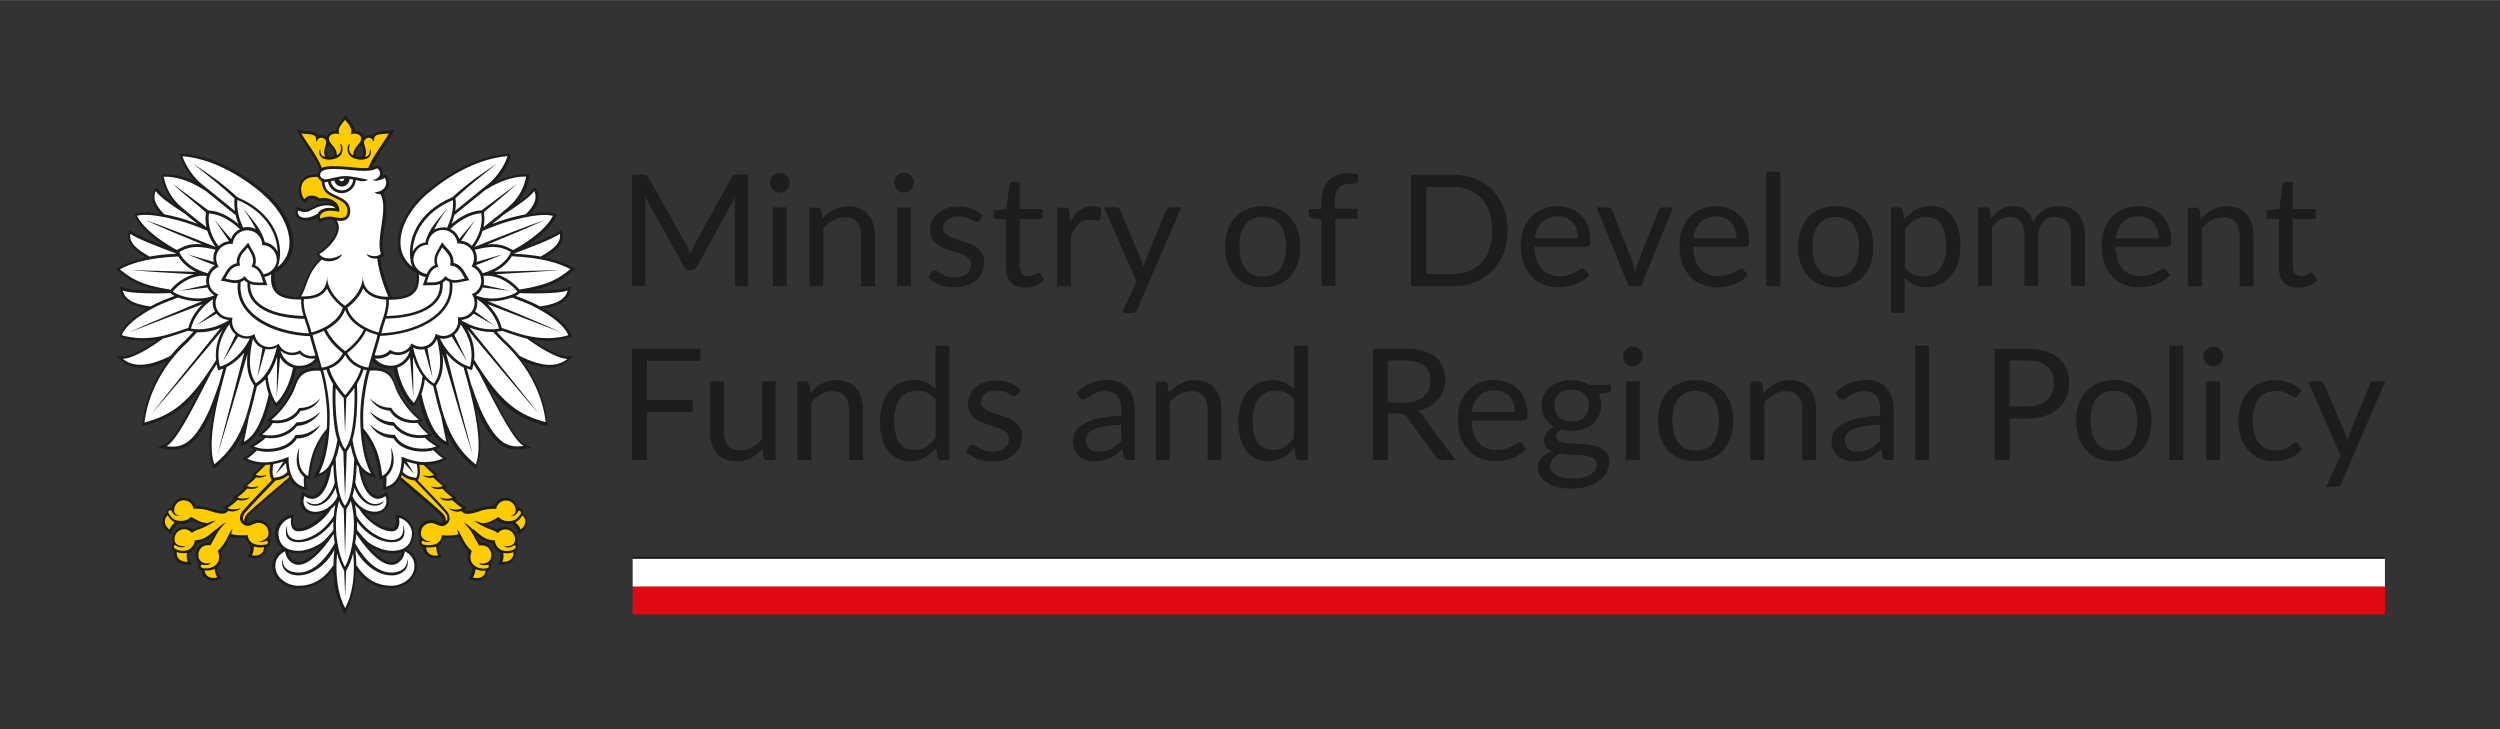 <?xml version="1.0" encoding="UTF-8"?><svg id="Warstwa_1" xmlns="http://www.w3.org/2000/svg" width="81.84mm" height="23.87mm" xmlns:xlink="http://www.w3.org/1999/xlink" viewBox="0 0 232 67.65"><rect x="0" y="0" width="232" height="67.65" fill="#333333" stroke="none"/><defs><style>.cls-1{fill:#fc0;}.cls-1,.cls-2,.cls-3,.cls-4,.cls-5{stroke-width:0px;}.cls-2{fill:none;}.cls-6{clip-path:url(#clippath-1);}.cls-3{fill:#e30613;}.cls-4{fill:#1d1d1b;}.cls-7{clip-path:url(#clippath);}.cls-5{fill:#fff;}</style><clipPath id="clippath"><rect class="cls-2" x="10.68" y="10.68" width="42.7" height="46.32"/></clipPath><clipPath id="clippath-1"><rect class="cls-2" width="232" height="67.65"/></clipPath></defs><path class="cls-4" d="M69.42,16.21v10.34h-1.23v-7.6c0-.1,0-.21.01-.33,0-.11.01-.23.03-.35l-3.55,6.46c-.11.22-.28.33-.5.33h-.2c-.23,0-.4-.11-.51-.33l-3.62-6.5c.03.26.04.49.04.71v7.6h-1.23v-10.34h1.03c.13,0,.22.01.29.04.07.03.13.09.19.2l3.57,6.36c.06.11.11.24.17.36s.11.25.16.38c.05-.13.1-.26.15-.39s.11-.25.18-.36l3.51-6.36c.06-.11.12-.18.19-.2.07-.03.17-.04.29-.04h1.04Z"/><path class="cls-4" d="M73.28,16.95c0,.13-.03.24-.08.35s-.12.21-.2.29-.18.15-.29.2-.23.08-.36.08-.24-.03-.35-.08-.2-.11-.28-.2-.14-.18-.19-.29c-.05-.11-.08-.23-.08-.35s.03-.24.08-.36.11-.21.19-.29.18-.15.28-.2.23-.07.35-.07.24.03.36.07.21.11.29.2c.08.08.15.18.2.29.05.11.08.23.08.36ZM73.01,19.24v7.31h-1.29v-7.31h1.29Z"/><path class="cls-4" d="M76.33,20.3c.16-.18.33-.34.5-.48s.36-.27.56-.37.41-.18.63-.24c.23-.06.46-.08.73-.08.4,0,.75.07,1.06.2s.56.32.77.56c.21.24.36.53.46.88.11.34.16.72.16,1.14v4.66h-1.29v-4.66c0-.55-.13-.99-.38-1.29-.25-.31-.63-.46-1.15-.46-.38,0-.73.09-1.07.28-.33.18-.63.43-.91.74v5.39h-1.29v-7.31h.77c.18,0,.29.09.34.27l.1.8v-.02Z"/><path class="cls-4" d="M84.81,16.95c0,.13-.03.24-.08.35s-.12.21-.2.29-.18.15-.29.2c-.11.05-.23.08-.36.08s-.24-.03-.35-.08-.2-.11-.28-.2-.14-.18-.19-.29c-.05-.11-.08-.23-.08-.35s.03-.24.08-.36.11-.21.19-.29.18-.15.28-.2.23-.07.35-.07.24.03.36.07.21.11.29.2c.08.08.15.18.2.29.05.11.08.23.08.36ZM84.53,19.24v7.31h-1.29v-7.31h1.29Z"/><path class="cls-4" d="M90.89,20.44c-.06.11-.14.16-.27.16-.08,0-.16-.03-.24-.08s-.2-.11-.33-.18-.29-.13-.47-.18-.4-.08-.65-.08c-.22,0-.41.03-.58.08-.18.06-.32.13-.45.23-.13.09-.22.21-.28.33-.06.13-.1.26-.1.41,0,.19.06.35.16.47s.25.23.43.33.38.17.61.24c.23.07.46.14.7.23s.47.17.7.26.43.22.61.36c.18.14.32.32.43.53s.16.46.16.75c0,.34-.06.65-.18.94-.12.29-.3.53-.53.74s-.53.38-.87.5-.73.18-1.19.18c-.51,0-.97-.08-1.39-.25-.41-.16-.77-.38-1.05-.64l.3-.49c.04-.06.08-.11.14-.14.05-.03.12-.05.2-.05.09,0,.18.03.28.1.09.07.21.14.35.23s.3.16.5.23c.19.07.45.1.73.1.25,0,.47-.03.66-.1.19-.06.35-.15.47-.26.13-.11.22-.24.28-.38s.09-.3.09-.46c0-.2-.06-.37-.16-.5s-.25-.24-.43-.34-.38-.18-.61-.24-.46-.14-.7-.22-.47-.16-.7-.26c-.23-.1-.43-.22-.61-.37s-.32-.33-.43-.55c-.11-.22-.16-.48-.16-.8,0-.28.06-.55.18-.8s.28-.48.51-.68c.22-.19.5-.35.82-.46s.69-.18,1.1-.18c.48,0,.91.08,1.29.23s.72.36.99.62l-.29.47h0Z"/><path class="cls-4" d="M95.13,26.67c-.58,0-1.02-.16-1.33-.48s-.46-.78-.46-1.39v-4.48h-.88c-.08,0-.14-.03-.19-.07s-.08-.12-.08-.21v-.51l1.2-.15.29-2.26c.01-.08.04-.13.1-.18s.12-.07.2-.07h.65v2.52h2.12v.93h-2.12v4.39c0,.31.08.53.23.68s.34.23.58.23c.13,0,.25-.02.35-.06s.18-.08.26-.12c.07-.04.13-.08.18-.12.05-.04.09-.06.13-.06.07,0,.13.04.18.13l.38.62c-.22.21-.49.37-.8.49s-.63.18-.97.18h0Z"/><path class="cls-4" d="M99.29,20.71c.23-.5.51-.89.85-1.17s.75-.42,1.24-.42c.16,0,.3.02.45.05s.27.09.38.16l-.09.96c-.03.12-.1.18-.21.18-.07,0-.16-.01-.29-.04s-.28-.04-.44-.04c-.23,0-.44.03-.62.1-.18.07-.34.17-.48.3-.14.13-.27.29-.38.49-.11.19-.21.42-.31.67v4.62h-1.29v-7.31h.73c.14,0,.24.03.29.08s.09.14.11.28l.09,1.11h0Z"/><path class="cls-4" d="M109.62,19.24l-4.08,9.47c-.04.09-.1.18-.16.23-.06.06-.16.09-.3.09h-.95l1.34-2.9-3.02-6.89h1.11c.11,0,.2.03.26.08.06.06.11.12.13.18l1.96,4.61c.08.2.14.41.19.63.07-.23.14-.44.22-.64l1.9-4.6c.03-.08.08-.14.15-.19.07-.05.15-.08.23-.08h1.02Z"/><path class="cls-4" d="M117.19,19.12c.53,0,1.02.09,1.44.27.43.18.8.43,1.1.76s.53.72.7,1.19c.16.46.24.99.24,1.56s-.08,1.1-.24,1.56c-.16.46-.4.85-.7,1.19s-.67.58-1.1.75c-.43.18-.91.26-1.44.26s-1.02-.09-1.46-.26-.8-.43-1.1-.75-.53-.72-.7-1.19c-.16-.46-.24-.98-.24-1.56s.08-1.09.24-1.56.4-.86.7-1.19.67-.58,1.1-.76c.43-.18.92-.27,1.46-.27ZM117.19,25.65c.72,0,1.26-.24,1.62-.73s.53-1.16.53-2.03-.18-1.55-.53-2.03-.9-.73-1.62-.73c-.36,0-.68.06-.96.19-.27.13-.5.31-.68.54-.18.24-.31.53-.4.87s-.13.73-.13,1.17c0,.87.18,1.54.54,2.03s.9.73,1.64.73h0Z"/><path class="cls-4" d="M122.63,26.55v-6.21l-.81-.09c-.1-.03-.18-.06-.25-.11-.06-.05-.1-.13-.1-.22v-.53h1.15v-.71c0-.42.06-.79.18-1.12s.29-.6.5-.82c.22-.23.48-.4.79-.51.31-.11.65-.18,1.04-.18.33,0,.63.05.9.14l-.03.64c-.01.11-.08.18-.19.19-.12.01-.28.01-.47.01-.22,0-.42.03-.6.09-.18.06-.34.15-.46.28s-.23.3-.3.51-.11.48-.11.78v.67h2.11v.93h-2.06v6.24h-1.29.01Z"/><path class="cls-4" d="M139.91,21.38c0,.77-.13,1.48-.37,2.12s-.59,1.18-1.04,1.63c-.45.45-.99.8-1.61,1.05-.63.25-1.32.37-2.08.37h-3.86v-10.34h3.86c.76,0,1.46.13,2.08.37.63.25,1.17.6,1.61,1.05.45.45.8,1,1.04,1.63s.37,1.34.37,2.12h0ZM138.48,21.38c0-.63-.09-1.21-.26-1.7-.18-.5-.42-.92-.73-1.27-.32-.35-.7-.61-1.15-.79s-.96-.28-1.52-.28h-2.46v8.08h2.46c.56,0,1.06-.09,1.52-.28.45-.18.83-.45,1.15-.79s.56-.77.73-1.27c.18-.5.26-1.07.26-1.7h0Z"/><path class="cls-4" d="M147.47,25.53c-.16.19-.35.36-.57.5s-.46.26-.71.35-.51.16-.78.21c-.27.04-.53.07-.8.07-.5,0-.97-.09-1.39-.26-.43-.17-.8-.42-1.1-.75-.31-.33-.55-.73-.73-1.22-.18-.48-.26-1.04-.26-1.68,0-.51.08-.99.23-1.43s.38-.83.68-1.15.65-.58,1.07-.77c.42-.19.9-.28,1.43-.28.44,0,.84.08,1.22.22.37.14.7.36.97.63.27.28.48.62.64,1.02.16.41.23.87.23,1.39,0,.2-.03.34-.06.4-.04.07-.13.1-.24.1h-4.89c.01.46.08.87.19,1.21.11.34.27.63.47.85s.45.4.72.51.59.17.94.17c.32,0,.6-.04.83-.11s.43-.16.6-.24.31-.17.42-.24.21-.11.29-.11c.11,0,.19.04.24.13l.36.47h0ZM146.43,22.1c0-.3-.04-.57-.13-.82-.08-.24-.21-.46-.37-.64s-.36-.32-.59-.42-.5-.15-.78-.15c-.62,0-1.1.18-1.46.54s-.58.85-.67,1.49h4Z"/><path class="cls-4" d="M155.27,19.24l-2.98,7.31h-1.15l-2.98-7.31h1.05c.11,0,.19.03.26.08s.11.11.14.19l1.86,4.71c.06.18.11.35.15.52s.08.34.13.51c.04-.17.08-.34.13-.51s.09-.34.16-.52l1.88-4.71c.03-.08.08-.14.14-.19s.14-.08.24-.08h1,0Z"/><path class="cls-4" d="M162.19,25.53c-.16.19-.35.36-.57.5s-.46.26-.71.35-.51.16-.78.21c-.27.04-.53.07-.8.07-.5,0-.97-.09-1.39-.26-.43-.17-.8-.42-1.1-.75-.31-.33-.55-.73-.73-1.22-.18-.48-.26-1.04-.26-1.68,0-.51.08-.99.23-1.43s.38-.83.68-1.15.65-.58,1.07-.77c.42-.19.9-.28,1.43-.28.44,0,.84.08,1.22.22.37.14.7.36.97.63.27.28.48.62.64,1.02.16.41.23.87.23,1.39,0,.2-.03.34-.06.4-.04.07-.13.1-.24.1h-4.89c.01.46.08.87.19,1.21.11.34.27.63.47.85s.45.4.72.51.59.17.94.17c.32,0,.6-.04.83-.11s.43-.16.6-.24c.17-.09.31-.17.42-.24.11-.08.21-.11.29-.11.11,0,.19.04.24.13l.36.47h0ZM161.15,22.1c0-.3-.04-.57-.13-.82-.08-.24-.21-.46-.37-.64s-.36-.32-.59-.42-.5-.15-.78-.15c-.62,0-1.1.18-1.46.54s-.58.85-.67,1.49h4Z"/><path class="cls-4" d="M165.21,15.92v10.63h-1.29v-10.63s1.29,0,1.29,0Z"/><path class="cls-4" d="M170.37,19.12c.53,0,1.02.09,1.44.27.43.18.79.43,1.1.76.3.33.53.72.7,1.19s.24.99.24,1.56-.08,1.1-.24,1.56c-.16.46-.4.85-.7,1.19-.3.33-.67.58-1.1.75s-.91.26-1.44.26-1.02-.09-1.46-.26-.8-.43-1.1-.75-.53-.72-.7-1.19c-.16-.46-.24-.98-.24-1.56s.08-1.09.24-1.56.4-.86.7-1.19c.3-.33.67-.58,1.1-.76.43-.18.92-.27,1.46-.27ZM170.37,25.65c.72,0,1.26-.24,1.62-.73.36-.48.53-1.16.53-2.03s-.18-1.55-.53-2.03-.9-.73-1.62-.73c-.36,0-.68.06-.95.19s-.5.31-.68.54c-.18.24-.31.53-.4.87s-.13.73-.13,1.17c0,.87.18,1.54.54,2.03.36.48.9.73,1.64.73h-.01Z"/><path class="cls-4" d="M176.7,20.37c.31-.38.67-.68,1.07-.92.4-.23.87-.35,1.39-.35.42,0,.8.08,1.15.24.34.16.63.4.87.72s.43.7.56,1.17.19,1,.19,1.61c0,.54-.08,1.04-.21,1.51-.14.46-.35.87-.63,1.21-.27.34-.6.61-1,.8s-.83.29-1.32.29c-.45,0-.83-.08-1.15-.23-.32-.15-.6-.36-.85-.63v3.23h-1.29v-9.78h.77c.18,0,.29.09.34.27l.11.87h0ZM176.76,24.79c.24.32.5.54.77.67.28.13.59.19.94.19.68,0,1.21-.24,1.58-.73.36-.48.55-1.18.55-2.08,0-.48-.04-.88-.13-1.23s-.21-.62-.36-.84-.35-.38-.58-.48-.5-.15-.78-.15c-.42,0-.78.09-1.1.29-.31.19-.6.46-.87.82v3.53h0Z"/><path class="cls-4" d="M183.57,26.55v-7.31h.77c.18,0,.29.09.34.27l.09.75c.27-.33.57-.6.91-.82s.73-.32,1.17-.32c.49,0,.89.14,1.19.41.31.28.53.65.66,1.11.11-.26.24-.5.41-.68s.35-.35.56-.48c.21-.13.43-.22.66-.28s.47-.09.71-.09c.38,0,.73.06,1.03.18.3.13.56.3.77.54.21.24.37.53.48.87.11.35.16.74.16,1.18v4.66h-1.29v-4.66c0-.57-.13-1-.38-1.31-.25-.29-.61-.45-1.08-.45-.21,0-.41.04-.6.11s-.36.18-.5.33c-.14.14-.26.33-.35.55-.08.22-.13.47-.13.76v4.66h-1.29v-4.66c0-.59-.12-1.02-.35-1.31-.24-.29-.58-.43-1.03-.43-.32,0-.61.09-.88.26s-.51.4-.74.7v5.45h-1.29,0Z"/><path class="cls-4" d="M201.37,25.53c-.16.19-.35.36-.57.5s-.46.26-.71.35-.51.16-.78.21c-.27.04-.53.07-.8.07-.5,0-.97-.09-1.39-.26-.43-.17-.8-.42-1.1-.75-.31-.33-.55-.73-.73-1.22-.18-.48-.26-1.04-.26-1.68,0-.51.08-.99.23-1.43s.38-.83.68-1.15.65-.58,1.07-.77c.42-.19.9-.28,1.43-.28.44,0,.84.08,1.22.22.37.14.7.36.97.63.27.28.48.62.64,1.02.16.41.23.87.23,1.39,0,.2-.03.34-.06.4-.04.07-.13.1-.24.1h-4.89c.01.46.08.87.19,1.21.11.34.27.63.47.85s.45.4.72.51.59.17.94.17c.32,0,.6-.04.83-.11s.43-.16.6-.24.31-.17.42-.24c.11-.08.21-.11.29-.11.11,0,.19.04.24.13l.36.47h0ZM200.33,22.1c0-.3-.04-.57-.13-.82-.08-.24-.21-.46-.37-.64s-.36-.32-.59-.42-.5-.15-.78-.15c-.62,0-1.1.18-1.46.54s-.58.85-.67,1.49h4Z"/><path class="cls-4" d="M204.27,20.3c.16-.18.33-.34.5-.48s.36-.27.56-.37.41-.18.63-.24c.23-.06.46-.08.73-.08.4,0,.75.07,1.05.2.31.13.56.32.77.56.21.24.36.53.46.88.11.34.16.72.16,1.14v4.66h-1.29v-4.66c0-.55-.13-.99-.38-1.29s-.63-.46-1.15-.46c-.38,0-.73.09-1.07.28-.33.18-.63.43-.92.74v5.39h-1.29v-7.31h.77c.18,0,.29.09.34.27l.1.8v-.02Z"/><path class="cls-4" d="M213.27,26.67c-.58,0-1.02-.16-1.33-.48s-.46-.78-.46-1.39v-4.48h-.88c-.08,0-.14-.03-.19-.07s-.08-.12-.08-.21v-.51l1.2-.15.29-2.26c.01-.08.05-.13.1-.18s.12-.07.2-.07h.65v2.52h2.12v.93h-2.12v4.39c0,.31.08.53.23.68s.34.23.58.23c.13,0,.25-.02.35-.06s.18-.08.26-.12.13-.08.18-.12c.05-.04.09-.06.13-.06.07,0,.13.04.18.13l.38.62c-.22.21-.49.37-.8.49s-.63.18-.97.18h-.01Z"/><g class="cls-7"><path class="cls-4" d="M49.51,31.53c.43.06.85.09,1.27.09.91,0,1.66-.15,2.05-.29l.25-.09-.1-.25c-.31-.77-1.17-1.56-2.52-2.35.5-.08.92-.2,1.27-.35.68-.29,1.08-.73,1.21-1.29.03-.13.04-.47.04-.47,0,0-.28.13-.4.18-.26.13-1.16.26-2.92.26h-.45c.77-.16,1.41-.34,1.95-.56.88-.36,1.43-.8,1.96-1.22.08-.06.28-.24.28-.24,0,0-.23-.14-.32-.18-.6-.31-1.36-.63-2.5-.87.31-.18.56-.36.78-.53.44-.35,1-.9.85-1.69-.02-.1-.12-.36-.12-.36,0,0-.21.14-.29.2-.28.19-1.05.58-3.01,1.34,1.01-.63,2.27-1.61,2.78-2.71.03-.07.12-.28.12-.28,0,0-.54-.17-1.12-.17-.38,0-.82.04-1.32.13.09-.11.18-.2.24-.29.51-.68.62-1.27.35-1.88-.04-.11-.24-.31-.24-.31,0,0-.14.18-.21.27-.21.31-.69.7-1.38,1.19.58-.68.94-1.41,1.1-2.33.01-.07.04-.28.04-.28,0,0-.25-.04-.48-.04-.8,0-1.76.25-2.69.7.6-.63,1.17-1.55,1.38-2.26.03-.09.08-.34.08-.34h-.35c-1.44.12-2.96.6-4.49,1.42-1.34.72-2.42,1.56-3.09,2.12-1.86,1.58-2.86,3.68-2.54,5.35.13.68.53,1.54,1.64,2.17l.03.18c.06.51-.02,1.04-.21,1.32-.41.62-1.22.73-2.06.74l-.05-.12c-.58-1.27-.95-2.74-1-3.47v-.05c.08-.04.16-.09.22-.14l.14-.11-.06-.17c-.21-.6-.07-1.54.06-2.45.18-1.16.35-2.36-.13-3.15.19-.11.35-.26.45-.45.19-.35.16-.74-.06-1.09l-.14-.22-.21.14s-.04.03-.07.04c.01-.04.02-.08.03-.11.06-.31-.1-.65-.38-.82l-.13-.08-.14.08c-.1.06-.23.11-.38.14.28-.67.73-1.33,1.14-1.93.26-.39.51-.76.71-1.11l.26-.48s-.49.15-.97.15c-.39.03-.82.06-1.04.35-.02.03-.03.05-.04.08-.09-.04-.19-.07-.3-.07-.17,0-.33.06-.47.18-.07-.33-.45-.58-.88-.58-.01-.4-.3-.75-.5-.98-.06-.07-.36-.47-.36-.47,0,0-.3.4-.36.47-.19.23-.48.58-.5.98-.44,0-.82.24-.88.58-.14-.11-.3-.18-.47-.18-.11,0-.21.03-.3.07-.01-.03-.03-.05-.04-.08-.22-.29-.65-.32-1.04-.35-.48,0-.97-.15-.97-.15l.26.48c.19.35.45.72.71,1.11.45.66.94,1.39,1.21,2.13-.13.13-.18.28-.19.43h-.21c-.97,0-1.32.51-1.45.82-.26.63-.03,1.4.26,1.68l.21.22.18-.25c.13-.18.33-.22.47-.22.2,0,.41.08.57.2l.09.08.12-.03c.11-.03.23-.03.34-.03.29,0,.58.08.79.23-.07-.02-.14-.03-.22-.04-.09,0-.18-.01-.26-.01-.63,0-1.1.24-1.52.45-.09.05-.18.09-.26.13-.07.03-.15.04-.24.04-.27,0-.55-.13-.55-.13l-.28-.13-.08.29c-.07.24-.03.48.11.67.16.22.46.35.82.35.13,0,.28-.02.42-.05.28-.07.49-.17.68-.27,0,.12.03.21.04.23l.1.26.25-.11s.4-.18.74-.18h.11c.06,0,.11.02.17.03l.04.03c.24.22.35.48.31.8-.09.82-1.04,1.78-1.67,2.14l-.24.14.15.23c.06.09.13.16.21.24-.9.88-1.21,1.72-1.45,2.4-.14.39-.26.72-.46,1l-.13.19c-.8-.03-1.56-.15-1.95-.74-.19-.29-.28-.81-.21-1.32l.02-.18c1.1-.62,1.51-1.49,1.64-2.17.32-1.66-.68-3.76-2.54-5.35-.67-.57-1.74-1.41-3.09-2.12-1.54-.83-3.06-1.31-4.49-1.42-.12-.01-.35,0-.35,0,0,0,.05.24.08.34.21.72.78,1.63,1.38,2.26-.93-.45-1.89-.7-2.69-.7-.23,0-.48.04-.48.04,0,0,.03.21.04.28.16.92.53,1.66,1.1,2.33-.7-.49-1.17-.88-1.38-1.19-.06-.09-.21-.27-.21-.27,0,0-.19.21-.24.31-.27.6-.16,1.2.35,1.88.07.09.16.19.24.29-.5-.08-.94-.13-1.31-.13-.58,0-1.12.17-1.12.17,0,0,.09.21.12.28.5,1.1,1.77,2.07,2.77,2.71-1.96-.75-2.74-1.14-3.01-1.34-.08-.06-.29-.2-.29-.2,0,0-.1.26-.12.36-.16.8.41,1.35.85,1.69.22.18.48.35.79.53-1.15.24-1.9.56-2.5.87-.09.04-.32.18-.32.18,0,0,.2.18.28.24.53.42,1.08.86,1.96,1.22.54.22,1.18.41,1.95.56h-.46c-1.76,0-2.65-.13-2.92-.26-.12-.06-.4-.18-.4-.18,0,0,.01.34.04.47.12.56.53,1,1.21,1.29.35.15.77.26,1.27.35-1.35.78-2.22,1.59-2.52,2.35l-.1.25.25.09c.4.14,1.14.29,2.05.29.42,0,.85-.04,1.27-.09-1.37.95-2.49,1.49-3.14,1.51l-.68.03.52.43c.49.41,1.09.62,1.78.62s1.52-.21,2.45-.63c-.46.63-.87,1.29-1.21,1.98-.75,1.53-1.02,2.86-1.12,3.71l-.04.38.36-.1c1.94-.53,3.39-1.29,5.09-3.44-1.13,2.19-2.49,4.78-3.24,5.16l-.75.36.82.13c.23.03.43.05.62.05.73,0,1.32-.24,1.88-.77.59-.56,1.16-1.46,1.78-2.82.03-.07.08-.18.13-.3-.04.21-.09.43-.13.64-.4,2.14-.4,3.69-.03,4.71l.12.34.28-.23c1.08-.85,1.9-1.91,2.51-3.23-.08.36-.14.67-.19.87l-.13.5.48-.21c.71-.31,1.68-1.3,2.38-4.24.11.24.22.42.31.56l.16.22.21-.18c.31-.26.7-.8,1.01-1.44.22-.45.49-1.13.65-1.96.09.01.19.02.28.02.7,0,1.29-.26,1.68-.73.09.31.16.55.18.65-.08,0-.16,0-.24,0-1.62,0-1.97,1.02-2.2,1.69-.47,1.36-1.72,2.65-2.12,2.92-.11.07-.35.24-.35.24,0,0,.09.14.36.21-.32.53-1.18,1.21-1.18,1.21,0,0,.16.13.46.18-.73.62-1.31.83-1.31.83,0,0,.19.19.54.31-.45.45-1.08.83-1.08.83,0,0,.19.16.35.24.47.21.94.33,1.48.36-.29.29-.55.55-.74.72l-.28.24s.08.09.22.13c-.13.13-.53.48-.75.67l-.29.23s.08.08.2.12c-.19.24-.65.59-.8.7l-.33.24s.1.08.21.11c-.16.16-.56.48-.78.6-.08.04-.32.18-.32.18,0,0,.1.14.26.23-.06.04-.1.1-.3.11-.26,0-.66-.11-1.14-.27-.37-.12-.89-.2-1.33-.2-.14-.35-.51-.77-1.1-.77-.34,0-.64.13-.85.37-.15.16-.25.36-.29.58-.21-.06-.37.08-.45.22-.04.08-.06.18-.05.27h0c-.25.21-.38.48-.38.78,0,.36.2.71.53.97l.27.21.13-.33c.09-.23.29-.47.53-.66.12.02.24.03.35.03.48,0,.79-.18.97-.33.46.21.69.38,1.11.43-.23.09-.39.13-.47.15-.19.06-.38.12-.6.26-.21-.17-.46-.26-.73-.26-.22,0-.44.06-.62.18-.45.29-.65.83-.5,1.34,0,.01,0,.03.01.04-.06.06-.11.13-.13.22-.03.15.02.36.24.52-.06.35.03.62.21.83.21.25.56.4.95.4.16,0,.46-.03.46-.03l-.13-.33c-.09-.23-.09-.49-.06-.77.36-.16.63-.51.72-.88.59-.08,1.05-.32,1.58-.8,0,0-.24.36-.36.57-.03.06-.07.11-.11.18h-.09c-.48,0-.85.24-1.05.66-.19.41-.14.9.12,1.2.02.03.04.05.07.07-.05.07-.08.15-.08.25,0,.17.11.36.33.43.04.56.47.94,1.07.94.35,0,.78-.17.78-.17l-.19-.29c-.14-.21-.21-.44-.23-.78.43-.33.55-.91.38-1.47.4-.38.62-.83.82-1.24.02-.04.04-.09.06-.13.4.09.8.11,1.07.11.11,0,.21,0,.29,0,.09.29.26.53.52.69-.01.29-.04.58-.16.78l-.16.28s.42.13.67.13c.33,0,.62-.11.83-.32.18-.18.27-.45.28-.72.28-.08.37-.3.37-.48,0-.11-.04-.21-.11-.28.21-.28.23-.72.06-1.07-.19-.41-.61-.67-1.09-.69-.24,0-.46.09-.63.17-.13.06-.25.11-.36.11-.02,0-.04,0-.06,0-.05-.17-.08-.41.14-.65.36-.4,1.91-1.71,3.16-2.77.26-.22.5-.42.7-.6.27.47.67.77,1.21.9.14.04.36.06.36.06,0,0-.12-.65-.08-1.1.18.09.37.14.37.14,0,0,.02-.25.03-.33.13-1.26.4-2.61,1.44-3.97-.13,1.49-.43,2.74-.9,3.6l-.32.58.63-.21c.28-.09.51-.24.72-.43-.22,1.18-.76,2.27-1.46,2.27-.18,0-.36-.07-.56-.21l-.28-.2-.11.33c-.21.63-.05,1.04.12,1.28.24.33.65.52,1.09.52.36,0,.67-.08.95-.2-.63.78-1.66,1.49-2.47,1.49-.2,0-.28-.07-.33-.13-.14-.18-.16-.54-.11-.8l.07-.35-.35.04c-.29.03-.64.23-.92.52-.31.33-.49.74-.49,1.14,0,.53.16.98.46,1.31.06.08.14.14.22.2-.61.33-.95.89-.95,1.54,0,.6.28,1.15.79,1.55.45.35,1.03.55,1.6.55.88,0,1.66-.26,2.33-.75.39-.29.7-.65.94-.97.03,1.44.31,2.64.83,3.66l.23.45.23-.45c.53-1.03.8-2.22.83-3.66.24.32.55.67.94.97.66.5,1.44.75,2.33.75.56,0,1.15-.2,1.59-.55.51-.4.8-.95.8-1.55,0-.65-.35-1.21-.95-1.54.08-.06.15-.13.22-.2.31-.33.46-.78.46-1.31,0-.4-.18-.8-.49-1.14-.28-.29-.62-.49-.92-.52-.09,0-.35-.04-.35-.04l.07.35c.05.26.04.62-.11.8-.04.06-.13.13-.33.13-.82,0-1.84-.71-2.47-1.49.28.13.6.2.95.2.45,0,.86-.19,1.09-.52.17-.24.33-.65.13-1.28l-.11-.33-.28.2c-.2.14-.39.21-.56.21-.7,0-1.24-1.09-1.46-2.27.21.19.45.33.72.43l.63.21-.31-.58c-.47-.87-.78-2.12-.91-3.6,1.04,1.36,1.32,2.71,1.45,3.97,0,.08.03.33.03.33,0,0,.19-.05.37-.14.04.45-.08,1.1-.08,1.1,0,0,.22-.02.36-.06.54-.13.94-.43,1.21-.9.21.18.45.38.7.6,1.25,1.06,2.81,2.39,3.16,2.77.21.23.18.48.14.65-.02,0-.04,0-.06,0-.11,0-.23-.05-.36-.11-.18-.08-.39-.18-.63-.17-.48.02-.9.28-1.09.69-.16.36-.15.79.06,1.07-.06.08-.1.17-.11.28,0,.18.09.4.37.48,0,.28.1.55.28.72.2.2.5.32.83.32.25,0,.67-.13.67-.13l-.16-.28c-.11-.2-.14-.48-.16-.78.26-.16.43-.39.52-.69.09,0,.19,0,.3,0,.27,0,.67-.02,1.07-.11.02.04.04.08.06.13.2.4.42.85.82,1.24-.18.56-.05,1.14.38,1.47-.03.33-.09.57-.23.78l-.19.29s.43.17.78.17c.6,0,1.02-.38,1.07-.94.23-.08.33-.26.33-.43,0-.09-.03-.18-.08-.25.03-.02.05-.04.07-.07.26-.29.31-.78.12-1.2-.19-.42-.57-.66-1.05-.66h-.09c-.04-.06-.07-.12-.11-.18-.12-.2-.36-.57-.36-.57.53.48.99.72,1.58.8.08.37.36.71.72.88.04.28.03.54-.06.77l-.13.33s.3.03.46.03c.39,0,.74-.14.95-.4.18-.21.26-.48.21-.83.23-.16.28-.37.24-.52-.02-.09-.06-.16-.13-.22,0-.01.01-.03.01-.04.16-.5-.04-1.05-.5-1.34-.18-.11-.4-.18-.62-.18-.27,0-.52.09-.73.26-.21-.14-.4-.21-.6-.26-.08-.03-.24-.06-.47-.15.42-.06.65-.22,1.1-.43.18.15.49.33.97.33.11,0,.23-.01.35-.03.23.19.44.43.53.66l.13.33.28-.21c.34-.26.53-.62.53-.97,0-.29-.13-.58-.38-.78h0c.01-.09,0-.19-.05-.27-.08-.14-.24-.27-.45-.22-.04-.22-.14-.42-.29-.58-.21-.24-.52-.37-.85-.37-.58,0-.96.42-1.1.77-.45,0-.97.08-1.33.2-.48.16-.89.27-1.14.27-.2,0-.24-.07-.3-.11.16-.09.26-.23.26-.23,0,0-.24-.13-.32-.18-.21-.12-.61-.44-.78-.6.11-.03.21-.11.21-.11l-.33-.24c-.15-.11-.6-.45-.79-.7.12-.04.2-.12.2-.12l-.29-.23c-.22-.18-.62-.53-.75-.67.14-.03.22-.13.22-.13l-.28-.24c-.19-.16-.45-.43-.74-.72.54-.03,1.01-.14,1.48-.36.15-.07.35-.24.35-.24,0,0-.63-.39-1.08-.83.35-.11.54-.31.54-.31,0,0-.58-.22-1.31-.83.3-.04.46-.18.46-.18,0,0-.86-.67-1.18-1.21.27-.07.36-.21.36-.21,0,0-.25-.17-.36-.24-.4-.26-1.64-1.56-2.11-2.92-.23-.67-.58-1.69-2.2-1.69-.08,0-.16,0-.24,0,.03-.1.1-.35.18-.66.4.46.98.73,1.68.73.09,0,.19,0,.28-.02.16.83.42,1.51.65,1.96.31.63.7,1.19,1.01,1.44l.21.18.16-.22c.1-.13.21-.32.31-.56.7,2.94,1.66,3.94,2.38,4.24l.48.21-.13-.5c-.05-.2-.11-.5-.19-.87.61,1.31,1.43,2.37,2.51,3.23l.28.23.13-.34c.37-1.03.36-2.57-.03-4.71-.04-.21-.08-.43-.13-.64.05.13.09.23.13.3.62,1.36,1.19,2.25,1.78,2.82.56.53,1.15.77,1.88.77.19,0,.4-.02.62-.05l.82-.13-.75-.36c-.75-.37-2.12-2.97-3.24-5.16,1.7,2.15,3.15,2.91,5.09,3.44l.37.1-.04-.38c-.09-.85-.36-2.18-1.11-3.71-.34-.7-.75-1.35-1.21-1.98.94.42,1.74.63,2.45.63s1.29-.21,1.78-.62l.52-.43-.68-.03c-.65-.03-1.76-.56-3.14-1.51M30.95,14.48c-.11.07-.28.09-.4.06-.28-.08-.36-.62-.06-1.1.43.27.68.9.45,1.04M27.7,52.15c-.31,0-.53-.18-.67-.33-.2-.23-.28-.48-.29-.61.28.1.6.15.96.15.77,0,1.61-.37,2.12-.69-.71.83-1.48,1.48-2.12,1.48M36.35,51.37c.36,0,.68-.05.96-.15,0,.13-.09.38-.29.61-.13.15-.35.33-.67.33-.63,0-1.41-.65-2.12-1.48.51.32,1.34.69,2.12.69M33.49,14.54c-.13.04-.28,0-.4-.06-.22-.13.02-.77.45-1.04.3.48.22,1.02-.05,1.1"/></g><g class="cls-6"><path class="cls-5" d="M22.95,42.54c.33-.2.53-.41.9-.75.29.08.63.13,1.01.13,1,0,2.15-.34,2.69-1.24h.02c.92,0,1.69-.5,2.17-1.26-.53.41-1.17.94-2.15.94h-.17c-.48.97-1.65,1.29-2.62,1.29-.51,0-.98-.09-1.24-.23.21-.11.75-.44,1.1-.8.17.03.34.04.5.04.99,0,1.9-.44,2.4-1.14.98-.04,1.76-.66,2.18-1.3-.49.38-1.21.97-2.21.97h-.01c-.71.95-1.67,1.21-2.42,1.21-.29,0-.56-.04-.77-.09.26-.21.73-.6.99-1.07.13.02.26.03.38.03.95,0,1.81-.45,2.18-1.14.73-.08,1.37-.33,1.86-1.18-.58.58-1.07.88-1.99.91-.38.73-1.25,1.15-2.07,1.15-.17,0-.34-.02-.5-.06.46-.31,1.73-1.66,2.22-3.05.24-.7.55-1.51,1.96-1.51.12,0,.24,0,.38.02.28.87.62,2.77.62,4.27,0,.38-.01.75-.03,1.1-1.36,1.61-1.61,3.22-1.73,4.39-.64-.29-1.04-1.17-.82-2.65-.55,1.37-.08,2.31.43,2.73-.06.29.02.93.02.93-1.07-.27-1.48-1.4-1.45-2.79-.77.33-1.54.51-2.25.51-.57,0-1.1-.11-1.58-.34M25.37,43.06c-.08.36-.14.91.04,1.27.46-.04.89-.16,1.26-.55-.07-.25-.11-.52-.14-.82-.37.41-.82.92-.94,1.04.08-.15.43-.72.72-1.18-.31.11-.63.19-.94.24M23.76,35.57c-.73-1.01-.69-2.47-.28-4.14.18.41.49.72.88.87-.19,1.13-.48,2.72-.48,2.72,0,0,.46-1.55.75-2.64.11.02.21.03.33.03.26,0,.51-.06.73-.18-.38,1.52-.92,2.67-1.94,3.32M23.21,31.39c-.1.02-.2.03-.31.03-.28,0-.55-.08-.79-.21-.56.94-1.43,2.32-1.43,2.32l1.19-2.49c-.09-.08-.18-.16-.26-.26-.16-.21-.28-.45-.32-.71-.83,1.15-1.26,2.46-.88,3.94,1.1-.31,2.12-1.3,2.79-2.63M19.93,24.61c-1.08-.4-2.54-1.02-2.54-1.02,0,0,1.44.43,2.45.71-.09-.39-.04-.78.16-1.13-.7-.17-1.24-.26-1.72-.26-.58,0-1.06.14-1.64.46.43,1.02,1.53,1.69,2.64,1.98.14-.3.36-.56.66-.74M18.45,30.55c1.14,0,2.15-.44,2.81-.86-.48-.04-.9-.24-1.17-.59-.8.45-1.92,1.11-1.92,1.11,0,0,1.04-.78,1.78-1.32,0-.02-.02-.04-.03-.05-.18-.33-.23-.72-.15-1.09-1.1.73-1.81,1.76-2.05,2.74.24.04.49.06.73.06M14.47,28.16c.34-.17.92-.41,1.73-.71-.14-.07-.25-.14-.33-.22l-.04-.04c-.48.02-.96.03-1.42.03-1.44,0-2.63-.09-3.03-.28.14.67.78,1.26,2.59,1.49.16-.09.33-.18.51-.26M18.4,27.69c.5,0,1.02-.08,1.49-.29h0c-.28-.17-.5-.42-.63-.73-.99.12-2.55.31-2.55.31,0,0,1.42-.33,2.47-.55-.03-.11-.04-.22-.05-.33,0-.17.01-.34.06-.5-.11-.01-.22-.02-.33-.02-1.25,0-2.36.87-2.82,1.46.31.28,1.31.65,2.37.65M23.34,24.75c.41-.77-.13-1.36-.35-1.79-.31.38-.95.84-.71,1.68-.87.03-1.11.78-1.37,1.2.26.04.58.16.92.16.29,0,.6-.09.88-.38.33.53.83.59,1.27.59h.45c-.17-.46-.25-1.25-1.09-1.46M23.74,21.28c-.24-.55-.57-1.07-1.2-1.96,1.15,1.32,1.55,1.88,1.86,2.62.08.16.14.34.17.53.58.08.98.46,1.19.87-.04-1.68-1.1-3.68-3.73-4.8-.11.94.25,1.98.53,2.57.13-.03.26-.05.4-.05h0c.27,0,.54.08.78.2M25.43,26.94c-.26-.38-.32-1-.26-1.5,0,0-.26.2-.63.24.02.06.04.13.06.18.03.09.21.6.21.6,0,0-.77-.01-.83-.01-.17,0-.46,0-.77-.11,0,.56.16,1.05.49,1.47.75.92,2.37,1.46,4.47,1.5-.15-.5-.26-1.02-.22-1.52-.95,0-2.01-.07-2.53-.86M22.96,26.22c-.1-.06-.2-.14-.29-.24-.1.08-.21.13-.33.18-.39,3.11,3.34,4.64,6.32,4.77v-.03c-.07-.3-.18-.63-.29-.97-.04-.11-.08-.23-.11-.35-2.71-.04-5.44-.93-5.29-3.35M11.11,24.98c1.02.81,1.89,1.47,4.73,1.89.29-.36.72-.73,1.18-1,.32-.19.65-.33.98-.42-2-.12-4.96-.3-5.98-.39,1.26.04,3.78.09,6.14.16-.1-.05-.19-.1-.28-.15-.58-.35-1.04-.78-1.33-1.28-3.02.14-4.44.68-5.44,1.2M28.99,33.01c.1,0,.19,0,.28-.03-.14-.49-.29-1.01-.38-1.29-.04-.12-.08-.29-.12-.5-2.12-.06-4.72-.82-5.98-2.45-.58-.74-.82-1.58-.72-2.5-.08.01-.16.02-.24.02-.26,0-.51-.06-.72-.11-.09-.02-.63-.12-.63-.12,0,0,.29-.46.33-.55.21-.38.5-.92,1.16-1.06-.06-.67.36-1.12.65-1.43.06-.07.41-.48.41-.48,0,0,.26.48.31.56.22.36.54.89.34,1.54.41.19.63.52.77.84.78-.13,1.24-.79,1.24-1.35,0-.51-.4-1.36-1.36-1.36,0-.83-.68-1.37-1.37-1.38h0c-.58,0-1.27.41-1.36,1.26-.04,0-.09,0-.14,0-1.05,0-1.8,1.08-1.17,2.13-1.26.55-1.1,2.2-.03,2.56-.62.91-.06,2.16,1.17,2.16h.15c-.23.94.51,1.73,1.33,1.73.24,0,.48-.06.71-.21.13.77.72,1.21,1.36,1.21.3,0,.62-.1.88-.31.19.49.68.83,1.25.83.24,0,.5-.07.75-.22.21.35.71.54,1.14.54M21.24,22.35c-.49-.73-1.15-1.72-1.34-1.97l1.54,1.8c.15-.45.46-.75.83-.92-.7-.66-1.76-1.4-2.88-1.46-.16,1.11.27,2.25.89,3.03.26-.25.6-.41.97-.46M27.74,33.94c.73,0,1.22-.29,1.53-.69-.08.02-.18.03-.26.03-.4,0-.9-.14-1.21-.47-.22.1-.45.14-.68.14-.41,0-.8-.16-1.09-.42.2.75.89,1.41,1.73,1.41M23.1,38.68c-.19.98-.36,1.87-.47,2.3.58-.25,1.6-1.15,2.31-4.42-.14-.38-.25-.84-.32-1.37-.21.23-.45.43-.71.6l-.06.04c-.05.21-.1.42-.16.65-.16.69-.35,1.44-.59,2.2M15.43,41.39c.2.03.4.05.58.05,1.22,0,2.19-.72,3.43-3.43.14-.32.51-1.32.88-2.36.14-.51.27-1,.4-1.45-.08.03-.15.05-.23.08l-.25.07-.07-.25c-.03-.1-.05-.2-.07-.3-.18.29-.36.56-.53.82-.21.41-.4.78-.51,1-1.29,2.5-2.74,5.35-3.63,5.79M21.03,34.07c-.73,2.56-1.91,6.87-1.14,9.01,2.64-2.08,3.12-4.97,3.7-7.31l-.04-.05c-.42-.58-.63-1.31-.62-2.22,0-.21.01-.43.04-.67-.83,2.87-2.17,7.41-2.81,9.41.58-2.15,1.74-6.57,2.5-9.53-.48.6-1.04,1.05-1.63,1.34M13.41,39.2c2.49-.68,4.14-1.73,6.64-5.8-.06-.61,0-1.22.19-1.81.11-.35.26-.7.46-1.04-2.14,2.57-5.2,6.2-6.69,7.92,1.26-1.63,4.56-5.7,6.46-8.05-.67.28-1.34.41-2.01.41h-.18c-.44.48-.78.84-.82.88-2.72,2.47-3.82,5.39-4.05,7.51M11.3,31.09c.33.12,1.03.28,1.96.28.61,0,1.32-.07,2.09-.27.52-.13,1.6-.5,2.13-.68.19-.8.66-1.57,1.31-2.2-2.1.81-5.35,2.05-6.83,2.62,1.49-.7,4.72-2.03,6.82-2.91-.12.01-.24.02-.37.02-.68,0-1.37-.15-1.88-.35-.74.28-1.52.58-1.95.79-1.85.93-2.95,1.87-3.28,2.69M15.14,31.41c-.99.71-2.7,1.85-3.74,1.88.43.36.97.55,1.62.55.76,0,1.68-.26,2.81-.83.43-.53.92-1.05,1.45-1.52.04-.04.31-.33.67-.72-.09-.01-.17-.02-.26-.04l-.25-.04c-.56.19-1.53.52-2.02.65-.09.02-.18.04-.27.06M24.38,17.98c-1.4-1.19-4.25-3.23-7.44-3.49.26.88,1.06,2.01,1.73,2.54.41.32,2.01,1.63,3.13,2.54-.05-.35-.08-.7-.04-1.04v-.13c-1.42-1.33-2.69-2.29-3.85-3.23,1.08.73,2.44,1.58,4.14,3.13l.06.03c1.51.64,2.66,1.63,3.31,2.86.54,1.02.71,2.23.46,3.23-.03.12-.08.26-.14.37,2.09-1.6,1.06-4.73-1.38-6.8M24.84,34.91c.12,1.26.54,2.12.79,2.47.43-.35,1.26-1.58,1.56-3.26-.33-.1-.63-.29-.9-.56-.11-.12-.21-.25-.3-.4-.14,1.58-.31,3.65-.31,3.65,0,0,.02-2.08.04-3.7-.12.37-.25.7-.39.99-.15.3-.31.58-.5.82M17.28,19.91c-1.49-.97-2.47-1.66-2.83-2.19-.29.65-.07,1.27.78,2.15.41.08.87.19,1.36.32.58.15,1.18.36,1.73.57-.38-.29-.74-.58-1.05-.84M16.53,20.44c-1.51-.4-2.44-.51-3.04-.51-.35,0-.59.04-.78.08.71,1.42,2.8,2.71,3.7,3.18l.09-.05c.63-.35,1.16-.5,1.77-.5.16,0,.33.01.51.03-1.76-.72-4.26-1.76-5.25-2.25,1.44.5,4.43,1.66,6.43,2.47.01,0,.02,0,.04.01-.31-.41-.59-.92-.77-1.5-.8-.35-1.79-.72-2.72-.97M16.39,23.53c-1.5-.55-3.67-1.39-4.29-1.83-.15.78.52,1.39,1.78,2.1.7-.13,1.52-.22,2.52-.27M18.36,17.27c-.92-.51-2.01-.88-2.98-.88h-.19c.21,1.02.62,1.79,1.31,2.51.31.32,1.49,1.28,2.66,2.18-.09-.43-.12-.88-.05-1.34v-.05c-1.36-1.13-2.75-2.3-3.09-2.64.46.33,1.9,1.39,3.32,2.47h.04c1.12.07,2.12.73,2.74,1.26-.09-.24-.18-.52-.25-.82-.33-.27-.77-.62-1.31-1.06-.55-.44-1.1-.89-1.51-1.22-.24-.15-.48-.29-.7-.41M31.81,28.54c-.52,1.75-2.91,2.3-2.91,2.3-.2-.95-.85-2.1-.69-3.09.35,0,.92-.04,1.4-.28.33-.16.57-.4.74-.69.42.95,1.24,1.59,1.47,1.76M34.48,27.47c-.34-.18-.6-.42-.77-.72-.41.97-1.25,1.63-1.48,1.8.52,1.75,2.91,2.3,2.91,2.3.2-.94.8-2.07.69-3.06-.32,0-.86-.06-1.34-.32M33.5,30.43c-.74-.46-1.24-1.03-1.47-1.69-.23.66-.73,1.23-1.47,1.69-.08.05-.16.09-.25.14.56,1.22,1.73,2.01,1.73,2.01,0,0,1.15-.8,1.73-2.01-.08-.04-.16-.09-.25-.14M30.06,30.69c-.48.23-.9.35-1.05.39.03.18.07.36.13.53.19.65.72,2.5.72,2.5,0,0,1.34-.11,1.96-1.35-.25-.18-1.23-.95-1.75-2.06M33.98,30.69c-.53,1.12-1.51,1.88-1.76,2.06.62,1.24,1.96,1.35,1.96,1.35,0,0,.51-1.85.72-2.5.05-.17.09-.35.12-.53-.15-.04-.56-.16-1.04-.39M32.91,33.9c-.31-.2-.64-.51-.88-.97-.24.46-.58.78-.88.97-.21.13-.41.23-.59.29.38,1.31,1.47,2.47,1.47,2.47,0,0,1.1-1.17,1.47-2.47-.18-.07-.38-.16-.59-.29M32.89,35.99c.06,1.69-.04,4.58-.87,5.69-.83-1.1-.94-3.99-.87-5.69.34.5.65.83.68.86l.07.07c.04,1.33.1,2.76.12,3.21.02-.45.07-1.88.12-3.21l.07-.07s.33-.36.68-.86M30.9,35.71v-.09c-.24-.39-.47-.85-.61-1.34-.13.04-.23.06-.31.07.28.93.62,2.84.62,4.31,0,1.95-.29,3.96-1,5.28.88-.3,1.37-1.15,1.71-3.13-.56-1.84-.45-4.69-.42-5.1M33.43,38.66c0-1.47.33-3.38.62-4.31-.08-.01-.18-.03-.31-.07-.14.48-.37.94-.61,1.34v.09c.02.4.14,3.26-.42,5.1.34,1.98.83,2.82,1.72,3.13-.72-1.32-1-3.32-1-5.28M32.54,41.28c-.09.21-.19.4-.31.55l-.05.07c-.06,1.81-.16,4.33-.16,4.34,0,0-.09-2.52-.16-4.34l-.05-.07c-.12-.16-.22-.35-.31-.55-.1.5-.21.92-.35,1.26,0,.09,0,.16.01.24.05,1.46.2,3.31.85,4.15.65-.84.8-2.69.85-4.15,0-.08,0-.15.01-.24-.13-.35-.24-.77-.35-1.26M29.22,46.93c-.25,0-.72-.12-.8-.46.21.24.6.31.8.31.9,0,1.64-1.21,1.84-2.01-.08-.56-.11-1.14-.13-1.69-.06.11-.13.21-.19.31v.05c-.19,1.46-.84,2.85-1.77,2.85-.22,0-.46-.08-.72-.26-.32.96.32,1.46.97,1.46,1.26,0,1.98-1.1,2.1-1.46-.07-.24-.13-.5-.18-.76-.17.45-.78,1.66-1.92,1.66M35.79,46.02c-.25.18-.49.26-.72.26-.93,0-1.58-1.39-1.77-2.85v-.05c-.06-.09-.13-.19-.19-.31-.03.55-.06,1.13-.14,1.69.19.8.95,2.01,1.84,2.01.19,0,.59-.06.8-.31-.08.35-.54.46-.8.46-1.14,0-1.75-1.21-1.92-1.66-.05.26-.11.52-.18.76.11.35.83,1.46,2.1,1.46.65,0,1.29-.5.97-1.46M32.23,47.1l-.09.11c-.04,1.41-.09,3.58-.12,4.3-.02-.72-.08-2.89-.12-4.3l-.09-.11c-.14-.18-.25-.39-.35-.63-.65,2.36-.07,5.01.55,6.13.62-1.12,1.2-3.77.55-6.13-.1.24-.21.45-.35.63M30.93,48.38c-.87,1.21-2.11,1.93-3.23,1.93-.45,0-.83-.14-1.01-.39-.2-.28-.21-.69-.04-1.21-.07.46,0,.83.21,1.07.18.21.49.32.84.32.51,0,1.12-.23,1.73-.62.62-.4,1.21-1.05,1.54-1.62.03-.34.08-.68.15-1.02-.11.13-.25.26-.4.38-.58,1.01-1.94,2.08-3.01,2.08-.8,0-.75-.89-.69-1.24-.46.05-1.18.67-1.18,1.41,0,.82.43,1.64,1.86,1.64.87,0,1.86-.53,2.22-.82.24-.19.68-.68,1.02-1.12-.01-.26-.01-.52,0-.79M37.03,48.06c.07.35.11,1.24-.68,1.24-1.07,0-2.43-1.07-3.01-2.08-.15-.12-.29-.25-.4-.38.07.34.12.68.15,1.02.32.57.91,1.21,1.54,1.62.61.39,1.22.62,1.73.62.35,0,.67-.11.84-.32.2-.24.27-.6.21-1.07.18.52.16.93-.04,1.21-.18.26-.56.39-1.01.39-1.12,0-2.37-.72-3.23-1.93,0,.27,0,.53,0,.79.35.43.77.92,1.02,1.12.36.29,1.35.82,2.22.82,1.43,0,1.86-.83,1.86-1.64,0-.73-.72-1.36-1.18-1.41M32.25,52.73l-.13.24c-.04.85-.07,1.76-.09,2.4-.02-.65-.06-1.55-.09-2.41l-.13-.24c-.19-.35-.38-.83-.53-1.39-.16,1.93,0,3.65.75,5.1.75-1.45.92-3.16.75-5.1-.15.56-.34,1.04-.53,1.39M31.04,51c-.74,1.41-2.08,2.39-3.35,2.39-1.14,0-1.77-.82-1.41-1.57-.19.87.6,1.31,1.41,1.31,1.75,0,2.98-2.03,3.37-2.73-.04-.28-.08-.56-.11-.85-.43.67-1.95,2.86-3.26,2.86-.82,0-1.26-.92-1.22-1.27-.63.31-.92.82-.92,1.37,0,1.13,1.14,1.84,2.13,1.84,1.74,0,2.67-1.03,3.26-1.91,0-.45.04-.94.09-1.44M37.56,51.14c.04.36-.4,1.27-1.22,1.27-1.32,0-2.84-2.2-3.27-2.86-.03.29-.06.58-.11.85.39.7,1.62,2.73,3.37,2.73.8,0,1.6-.44,1.41-1.31.36.75-.27,1.57-1.41,1.57-1.26,0-2.6-.99-3.35-2.39.05.5.08.99.09,1.44.58.88,1.52,1.91,3.26,1.91.99,0,2.13-.71,2.13-1.84,0-.55-.28-1.06-.92-1.37M39.52,42.88c-.72,0-1.49-.18-2.25-.51.03,1.39-.38,2.52-1.45,2.79,0,0,.09-.64.03-.93.51-.42.99-1.36.43-2.73.23,1.47-.17,2.36-.82,2.65-.12-1.17-.37-2.78-1.73-4.39-.02-.35-.03-.72-.03-1.1,0-1.5.35-3.4.62-4.27.13-.01.26-.02.38-.02,1.41,0,1.71.81,1.96,1.51.48,1.39,1.74,2.74,2.22,3.05-.16.04-.33.06-.5.06-.82,0-1.69-.42-2.07-1.15-.92-.03-1.41-.33-1.99-.91.49.85,1.14,1.1,1.86,1.18.38.7,1.24,1.14,2.18,1.14.13,0,.26,0,.39-.03.26.46.73.85.99,1.07-.21.06-.48.09-.77.09-.76,0-1.71-.26-2.43-1.21h-.01c-1,0-1.72-.59-2.21-.97.41.64,1.2,1.26,2.18,1.3.5.7,1.42,1.14,2.4,1.14.16,0,.34,0,.51-.04.35.37.89.7,1.09.8-.27.13-.73.23-1.24.23-.97,0-2.15-.33-2.62-1.29h-.17c-.99,0-1.62-.51-2.15-.94.48.75,1.26,1.26,2.17,1.26h.02c.53.9,1.69,1.24,2.69,1.24.37,0,.72-.05,1.01-.13.36.34.56.55.9.75-.46.23-1,.34-1.58.34M37.73,42.82c.29.46.63,1.04.72,1.18-.12-.12-.57-.62-.94-1.04-.03.29-.07.57-.14.82.36.39.8.51,1.26.55.19-.36.12-.92.04-1.27-.31-.05-.62-.13-.94-.24M38.34,32.25c.23.11.48.18.73.18.11,0,.22-.01.32-.03.29,1.09.75,2.64.75,2.64,0,0-.28-1.59-.47-2.72.39-.16.7-.46.88-.87.41,1.67.46,3.12-.28,4.14-1.02-.66-1.56-1.81-1.93-3.32M43.62,34.02c.38-1.48-.05-2.79-.88-3.94-.04.26-.16.5-.32.71-.08.1-.16.18-.26.26l1.19,2.49s-.86-1.39-1.43-2.32c-.24.13-.51.21-.79.21-.11,0-.21-.01-.31-.03.68,1.34,1.68,2.32,2.79,2.63M44.77,25.35c1.12-.29,2.21-.96,2.64-1.98-.58-.32-1.07-.46-1.64-.46-.48,0-1.01.09-1.71.26.19.35.24.74.16,1.13,1-.29,2.45-.71,2.45-.71,0,0-1.46.63-2.54,1.02.29.18.52.44.66.74M46.31,30.49c-.24-.98-.95-2.01-2.05-2.74.08.36.03.75-.14,1.09-.01.02-.02.04-.03.05.74.54,1.78,1.32,1.78,1.32,0,0-1.12-.66-1.92-1.11-.28.35-.7.55-1.17.59.66.42,1.67.86,2.81.86.24,0,.48-.02.72-.06M50.09,28.43c1.8-.23,2.44-.82,2.59-1.49-.4.19-1.59.28-3.03.28-.45,0-.94-.01-1.42-.03l-.04.04c-.08.08-.19.15-.33.22.8.3,1.39.54,1.73.71.18.09.35.18.51.26M48.01,27.04c-.46-.59-1.58-1.46-2.82-1.46-.11,0-.22,0-.33.02.04.16.06.32.06.5,0,.11-.03.23-.05.33,1.05.23,2.47.55,2.47.55,0,0-1.56-.19-2.55-.31-.13.31-.35.56-.63.73h0c.46.21.99.29,1.49.29,1.06,0,2.06-.37,2.37-.65M39.61,26.2h.45c.43,0,.94-.06,1.27-.59.28.29.59.38.88.38.34,0,.67-.11.92-.16-.26-.41-.51-1.17-1.37-1.2.24-.83-.4-1.3-.72-1.68-.23.43-.76,1.02-.35,1.79-.84.21-.92,1-1.09,1.46M41.09,21.08h0c.13,0,.26.02.4.05.28-.6.64-1.64.54-2.57-2.64,1.11-3.7,3.12-3.74,4.8.21-.41.6-.79,1.19-.87.03-.19.08-.37.16-.53.31-.75.71-1.29,1.86-2.62-.63.88-.95,1.41-1.2,1.96.24-.13.51-.2.78-.2M36.08,27.8c.04.5-.07,1.02-.21,1.52,2.1-.04,3.72-.58,4.47-1.5.34-.41.5-.9.49-1.47-.3.11-.6.11-.77.11-.06,0-.83.01-.83.01,0,0,.19-.51.21-.6.02-.06.04-.12.06-.18-.37-.04-.63-.24-.63-.24.06.5,0,1.12-.26,1.5-.53.79-1.58.85-2.53.86M35.79,29.57c-.04.12-.08.24-.11.35-.11.35-.22.67-.28.97v.03c2.98-.12,6.7-1.66,6.31-4.77-.12-.04-.23-.1-.33-.18-.09.1-.19.18-.29.24.14,2.42-2.58,3.31-5.29,3.35M47.49,23.78c-.29.5-.75.94-1.33,1.28-.09.05-.19.1-.28.15,2.36-.07,4.88-.11,6.14-.16-1.02.09-3.99.27-5.98.39.33.09.66.23.98.42.46.28.89.64,1.18,1,2.84-.43,3.71-1.08,4.73-1.89-1-.52-2.42-1.05-5.44-1.2M36.2,32.47c.25.15.51.22.75.22.56,0,1.05-.35,1.24-.83.27.21.58.31.88.31.63,0,1.23-.44,1.36-1.21.23.14.47.21.71.21.83,0,1.56-.79,1.33-1.73h.15c1.23,0,1.79-1.24,1.17-2.16,1.08-.36,1.24-2.01-.03-2.56.62-1.05-.11-2.13-1.17-2.13-.04,0-.09,0-.14,0-.09-.85-.78-1.26-1.36-1.26h0c-.7,0-1.37.54-1.37,1.38-.96,0-1.36.85-1.36,1.36,0,.56.46,1.22,1.24,1.35.13-.32.35-.65.77-.84-.2-.64.12-1.17.34-1.54.04-.08.31-.56.31-.56,0,0,.35.42.41.48.29.31.72.77.65,1.43.66.14.95.68,1.16,1.06.04.08.33.55.33.55,0,0-.54.09-.63.12-.21.05-.46.11-.72.11-.09,0-.17,0-.25-.02.09.92-.15,1.76-.72,2.5-1.26,1.63-3.87,2.39-5.98,2.45-.04.2-.08.38-.12.5-.09.28-.24.8-.38,1.29.09.02.18.03.28.03.43,0,.93-.19,1.14-.54M43.78,22.81c.62-.78,1.05-1.92.89-3.03-1.12.07-2.19.8-2.88,1.46.36.17.67.48.83.92l1.53-1.8c-.19.25-.86,1.24-1.35,1.97.38.04.72.21.97.46M38.03,32.52c-.29.26-.67.42-1.09.42-.24,0-.46-.05-.68-.14-.31.32-.81.47-1.21.47-.09,0-.18,0-.27-.03.31.4.8.69,1.53.69.83,0,1.53-.66,1.72-1.41M40.36,36.47c-.05-.22-.11-.43-.16-.65l-.06-.04c-.26-.17-.5-.36-.71-.6-.07.53-.18.99-.32,1.37.71,3.27,1.73,4.17,2.31,4.42-.11-.43-.28-1.32-.47-2.3-.24-.76-.43-1.51-.59-2.2M44.98,35.6c-.11-.22-.3-.59-.51-1-.17-.26-.35-.53-.53-.82-.02.1-.04.2-.07.3l-.07.25-.26-.07c-.08-.03-.15-.05-.23-.08.13.45.26.94.4,1.45.36,1.04.73,2.04.88,2.36,1.24,2.71,2.21,3.43,3.43,3.43.19,0,.38-.02.58-.05-.89-.44-2.33-3.28-3.63-5.79M41.39,32.73c.75,2.96,1.92,7.37,2.5,9.53-.65-2-1.98-6.54-2.82-9.41.03.24.04.46.04.67,0,.91-.2,1.63-.62,2.22l-.03.05c.58,2.33,1.05,5.22,3.7,7.31.77-2.14-.4-6.45-1.14-9.01-.59-.28-1.14-.74-1.63-1.34M46.59,31.68s-.38-.4-.82-.88h-.18c-.67,0-1.34-.14-2.01-.41,1.9,2.35,5.2,6.42,6.46,8.05-1.5-1.72-4.55-5.35-6.69-7.92.19.35.35.69.46,1.04.19.6.25,1.21.19,1.81,2.5,4.07,4.15,5.12,6.64,5.8-.23-2.12-1.32-5.04-4.05-7.51M49.46,28.39c-.43-.21-1.21-.51-1.95-.79-.51.19-1.19.35-1.88.35-.13,0-.25,0-.37-.02,2.1.87,5.32,2.21,6.82,2.91-1.49-.57-4.74-1.82-6.83-2.62.65.63,1.11,1.4,1.31,2.2.53.19,1.61.55,2.13.68.77.19,1.48.27,2.09.27.94,0,1.64-.16,1.96-.28-.33-.82-1.43-1.76-3.28-2.69M48.63,31.35c-.5-.13-1.46-.45-2.02-.65l-.25.04c-.08.01-.17.03-.26.04.35.38.63.67.67.72.53.48,1.01.99,1.45,1.52,1.13.57,2.05.83,2.81.83.65,0,1.19-.19,1.62-.55-1.04-.04-2.76-1.17-3.74-1.88-.09-.02-.18-.04-.27-.06M38.29,24.78c-.06-.11-.11-.25-.14-.37-.24-1-.08-2.22.46-3.23.65-1.23,1.8-2.22,3.31-2.86l.06-.03c1.71-1.54,3.06-2.39,4.14-3.13-1.15.94-2.42,1.9-3.86,3.23l.02.13c.04.34.02.7-.04,1.04,1.12-.91,2.72-2.22,3.13-2.54.67-.52,1.47-1.66,1.73-2.54-3.19.26-6.04,2.3-7.44,3.49-2.44,2.08-3.46,5.2-1.37,6.8M38.71,34.09c-.14-.29-.28-.62-.39-.99.03,1.62.04,3.7.04,3.7,0,0-.18-2.06-.31-3.65-.09.14-.19.28-.3.4-.26.27-.56.46-.89.56.31,1.68,1.13,2.92,1.56,3.26.24-.35.67-1.21.79-2.47-.18-.24-.35-.51-.5-.82M45.71,20.76c.56-.21,1.15-.42,1.73-.57.5-.13.95-.24,1.36-.32.85-.87,1.07-1.5.78-2.15-.36.52-1.34,1.22-2.83,2.19-.31.26-.67.55-1.05.84M44.79,21.41c-.17.58-.46,1.09-.77,1.5.01,0,.03,0,.04-.01,2-.81,5-1.98,6.43-2.47-.99.49-3.48,1.53-5.25,2.25.18-.02.35-.03.51-.03.61,0,1.14.15,1.77.5l.09.05c.9-.47,2.99-1.76,3.7-3.18-.19-.04-.43-.08-.77-.08-.6,0-1.53.11-3.04.51-.94.24-1.91.63-2.72.97M50.17,23.8c1.26-.71,1.93-1.32,1.78-2.1-.62.44-2.79,1.28-4.29,1.83,1,.05,1.83.15,2.52.27M44.98,17.67c-.41.33-.97.78-1.51,1.22-.53.43-.97.79-1.31,1.06-.07.29-.16.57-.25.82.62-.53,1.62-1.19,2.74-1.26h.04c1.42-1.07,2.87-2.14,3.32-2.47-.35.33-1.73,1.51-3.1,2.64v.05c.08.46.05.91-.04,1.34,1.16-.9,2.35-1.85,2.65-2.18.7-.73,1.1-1.49,1.31-2.51h-.19c-.97,0-2.06.38-2.98.88-.22.12-.46.26-.7.41M29.51,19.81c-.23.12-.47.27-.82.35-.13.03-.24.04-.36.04-.5,0-.78-.29-.68-.68,0,0,.32.15.66.15.12,0,.24-.02.35-.07.47-.22.97-.55,1.68-.55.08,0,.15,0,.23.01.3.03.46.15.56.26-.16-.03-.35-.04-.53-.04-.16,0-.3.01-.42.04-.33.08-.56.24-.68.46h0M35.03,23.97c-.08.02-.15.02-.22.02-.37,0-.72-.17-.77-.44.13.11.41.21.7.21.21,0,.43-.05.6-.2-.5-1.44.75-4.24-.04-5.55h-.05c-.11,0-.35-.02-.48-.19h.01c.82,0,1.32-.7.92-1.33-.23.15-.53.27-.8.27-.11,0-.22-.02-.32-.07.88-.16.79-.85.42-1.08-.31.18-.72.24-1.19.24-.84,0-1.86-.18-2.79-.18-.21,0-.43.01-.63.04-.47.06-.68.24-.68.53,0,.24.31.4.5.4.33,0,1.16-.31,1.82-.31.62,0,1.78.27,2.13.35-.08.05-.26.13-.5.13-.08,0-.17,0-.26-.03-.13-.03-.26-.05-.38-.08-.04.68-.62,1.22-1.31,1.22-.63,0-1.16-.45-1.28-1.05-.08.01-.16.03-.23.03-.03,0-.06,0-.09,0,.04.35.15.62.29.76.22.22.55.37.86.51.58.27,1.24.58,1.24,1.39,0,.6-.31.93-.87.93-.13,0-.25-.01-.38-.03.73,1.05-.75,2.62-1.61,3.11.19.29.52.4.88.4.43,0,.91-.16,1.24-.41-.12.38-.66.68-1.23.68-.23,0-.46-.05-.68-.16-1.41,1.34-1.32,2.55-1.93,3.42h.13c.76,0,2.3-.05,2.3-1.88,0,1.64,1.66,2.75,1.66,2.75,0,0,1.66-1.11,1.66-2.75,0,1.78,1.69,1.91,2.22,1.91h.15c-.55-1.22-.96-2.73-1.03-3.55M30.69,16.81c.09.48.51.85,1.03.85.56,0,1.03-.45,1.05-1.01-.12-.02-.23-.04-.33-.04-.01.38-.33.69-.72.69-.34,0-.63-.24-.7-.56-.04.01-.09.02-.13.03-.07.02-.13.03-.19.04M31.71,16.81c.14,0,.24-.11.24-.24-.15,0-.32.03-.48.06.03.11.13.19.24.19"/><path class="cls-1" d="M15.83,47.36s.06.01.09.04c.11.28.31.48.73.48-.35-.11-.49-.28-.49-.54,0-.47.35-.92.9-.92.62,0,.89.58.89.77h.17c.44,0,.92.08,1.26.18.08.03.77.29,1.24.29.14,0,.26-.02.35-.08.1-.06.19-.15.22-.18.12.04.24.06.37.06.28,0,.56-.1.82-.32-.21.07-.46.12-.7.12-.22,0-.42-.04-.56-.14.26-.14.65-.46.92-.73.14.03.28.05.41.05.31,0,.56-.09.74-.31-.14.06-.4.13-.67.13-.18,0-.35-.03-.49-.11.24-.19.64-.49.9-.82.13.02.28.04.41.04.25,0,.5-.06.69-.26-.17.04-.38.09-.6.09-.18,0-.36-.03-.51-.13.2-.16.7-.58.85-.78.09.02.18.03.28.03.25,0,.53-.07.73-.26-.19.05-.39.09-.58.09-.18,0-.33-.03-.48-.11.24-.21.57-.54.94-.91.14,0,.28-.01.42-.03-.08.41-.13,1,.14,1.45-1.12,1.15-2.29,2.38-2.76,2.94-.15.18-.24.54-.18.74.06.23.24.44.51.53.07.03.14.03.21.03.34,0,.6-.28.97-.28h.04c.9.06,1.04,1,.82,1.31-.2.26-.51.42-.86.42.09.03.19.04.28.04.24,0,.45-.08.51-.13.11.02.18.31-.11.37-.15.04-.3.05-.45.05-.29,0-.56-.06-.7-.14-.29-.14-.48-.41-.52-.79-.06.01-.26.03-.51.03-.3,0-.65-.02-1.01-.11.02-.14.05-.29.14-.48-.43.34-.48,1.19-1.39,2.03.15.36.24.94-.21,1.32-.3.26-.65.31-.9.31-.1,0-.18,0-.23-.02-.3-.04-.26-.31-.18-.33.11.02.26.04.4.04.18,0,.35-.04.45-.19-.08.01-.19.04-.33.04-.21,0-.45-.06-.64-.28-.35-.4-.16-1.42.73-1.42.07,0,.14,0,.23.02.5-.83.56-1.26,1.43-2.13-.2.09-.56.31-.75.54-.19.11-.41.28-.56.42-.59.52-.98.67-1.59.7,0,.38-.29.78-.68.92-.13.04-.26.06-.4.06-.23,0-.45-.06-.62-.13-.31-.14-.25-.41-.11-.41.15.13.38.21.6.21.13,0,.26-.03.38-.11-.06.01-.13.01-.19.01-.37,0-.72-.14-.8-.4-.13-.41.05-.83.38-1.04.14-.09.31-.14.48-.14.24,0,.5.1.7.35.35-.29.59-.29.95-.45.44-.18.97-.49,1.27-.7-.4.08-.53.14-.79.23-.69-.04-.91-.28-1.51-.58-.15.19-.46.38-.92.38-.11,0-.24-.01-.38-.04-.38-.08-.6-.4-.77-.66-.09-.13.01-.29.13-.29M22.54,48.16c.02.07.06.14.13.21-.01-.19.03-.43.23-.66.45-.49,2.6-2.29,3.94-3.44-.03-.06-.06-.14-.08-.2-.38.35-.82.47-1.19.51-1.15,1.19-2.41,2.5-2.89,3.07-.1.12-.16.4-.13.5M15.58,47.8c-.46.38-.33.97.14,1.34.11-.28.28-.47.5-.67-.25-.13-.54-.4-.65-.67M16.41,51.22c-.09.56.35.9.91.9h.1c-.11-.28-.11-.53-.08-.83-.11.03-.24.04-.37.04-.2,0-.4-.04-.56-.12M19.91,52.78c-.18.1-.44.16-.68.16-.09,0-.16,0-.24-.03.03.47.38.71.81.71.12,0,.24-.01.37-.06-.17-.25-.23-.49-.26-.8M23.56,50.71c-.01.3-.04.54-.18.81.09.02.19.03.28.03.47,0,.85-.28.84-.78-.09.02-.21.03-.33.03-.2,0-.43-.03-.61-.09M29.49,16.41h-.24c-1.69,0-1.39,1.68-1,2.06.16-.23.42-.33.68-.33s.53.1.73.26c.13-.03.26-.04.39-.04.87,0,1.52.58,1.43,1.28-.16-.03-.53-.09-.86-.09-.13,0-.25.01-.36.04-.73.18-.55.69-.55.69,0,0,.43-.19.85-.19.04,0,.09,0,.13,0,.3.04.65.13.94.13.35,0,.61-.13.61-.67,0-1.04-1.34-1.05-2.02-1.73-.26-.26-.35-.71-.38-1.03-.16-.08-.29-.22-.36-.38M48.34,47.65c-.18.26-.39.58-.77.66-.13.03-.26.04-.38.04-.46,0-.77-.19-.92-.38-.6.31-.82.54-1.51.58-.26-.09-.39-.14-.79-.23.3.21.83.51,1.27.7.36.15.6.16.95.45.21-.24.46-.35.7-.35.18,0,.35.05.48.14.33.21.51.63.38,1.04-.08.26-.43.4-.8.4-.06,0-.13,0-.19-.01.11.08.24.11.38.11.22,0,.44-.09.6-.21.14,0,.21.27-.11.41-.17.08-.39.13-.62.13-.13,0-.26-.02-.39-.06-.4-.13-.69-.54-.69-.92-.62-.04-1-.18-1.59-.7-.16-.14-.38-.32-.56-.42-.19-.23-.55-.45-.75-.54.86.87.92,1.3,1.43,2.13.08-.01.16-.02.23-.02.9,0,1.09,1.02.73,1.42-.19.22-.43.28-.64.28-.13,0-.24-.03-.33-.04.11.15.28.19.45.19.14,0,.29-.03.4-.04.09.02.13.28-.18.33-.05,0-.13.02-.23.02-.24,0-.6-.05-.9-.31-.45-.38-.36-.95-.21-1.32-.91-.83-.95-1.69-1.39-2.03.09.18.13.34.14.48-.36.09-.71.11-1.01.11-.25,0-.44-.02-.51-.03-.04.39-.23.65-.52.79-.15.08-.41.14-.71.14-.14,0-.29-.02-.45-.05-.29-.06-.23-.35-.11-.37.06.04.27.13.51.13.09,0,.19-.01.28-.04-.35,0-.66-.15-.86-.42-.23-.3-.09-1.25.82-1.31h.04c.37,0,.64.28.98.28.06,0,.13,0,.21-.03.28-.09.45-.31.51-.53.05-.2-.03-.56-.18-.74-.46-.55-1.64-1.78-2.76-2.94.26-.44.21-1.04.14-1.45.14.02.28.03.42.03.36.37.7.7.94.91-.14.08-.3.11-.48.11-.19,0-.38-.04-.58-.09.21.19.48.26.73.26.1,0,.19-.01.29-.03.15.19.65.62.85.78-.15.09-.33.13-.51.13-.22,0-.44-.04-.6-.09.19.2.45.26.69.26.14,0,.28-.02.41-.04.26.33.65.63.9.82-.14.08-.32.11-.49.11-.26,0-.51-.07-.67-.13.18.22.43.31.74.31.13,0,.26-.02.41-.05.28.26.67.58.92.73-.14.1-.35.14-.56.14-.24,0-.5-.05-.7-.12.26.22.54.32.82.32.13,0,.25-.02.37-.06.03.04.13.13.22.18.09.06.21.08.35.08.48,0,1.17-.26,1.24-.29.34-.11.82-.18,1.26-.18h.17c0-.19.28-.77.9-.77.56,0,.9.45.9.92,0,.26-.14.43-.49.54.42,0,.62-.21.73-.48.03-.03.06-.04.09-.04.11,0,.21.16.13.29M41.37,47.65c-.48-.57-1.74-1.88-2.89-3.07-.38-.04-.81-.16-1.19-.51-.03.07-.05.14-.08.2,1.34,1.15,3.49,2.95,3.94,3.44.21.23.24.46.23.66.06-.07.11-.14.13-.21.03-.11-.03-.38-.13-.5M48.47,47.8c-.11.28-.4.55-.65.67.23.2.39.38.5.67.48-.37.62-.96.14-1.34M47.64,51.22c-.16.08-.36.12-.55.12-.13,0-.26-.02-.38-.04.03.3.03.55-.08.83h.09c.56,0,1-.35.91-.9M44.14,52.78c-.04.3-.09.54-.26.8.13.04.25.06.37.06.43,0,.78-.24.81-.71-.08.02-.16.03-.24.03-.24,0-.5-.07-.68-.16M40.49,50.71c-.18.06-.41.09-.61.09-.13,0-.24,0-.33-.03,0,.5.38.78.84.78.09,0,.19,0,.28-.03-.15-.27-.18-.51-.19-.81M30.35,15.45c.2-.03.41-.04.66-.04.49,0,1,.05,1.49.09.46.04.9.09,1.3.09.14,0,.26,0,.38-.02.45-1.18,1.41-2.28,1.91-3.21-.33.11-1.09,0-1.31.31-.1.13,0,.43-.18.43h0c.01-.17-.16-.33-.36-.33-.13,0-.27.06-.39.2-.28.32.35.94.02,1.56h.04c.38,0,.43-.49.43-.75.26.62-.15,1.03-.79,1.03-.11,0-.21-.01-.33-.03-.67-.13-.97-.41-.97-1.02.03-.18.02-.32.23-.45-.06.15-.08.33-.08.5,0,.28.15.5.39.59-.05-.81.78-1.02.72-1.61-.03-.23-.29-.4-.62-.4-.11,0-.24.03-.36.07.31-.55-.35-1.09-.51-1.36-.16.27-.82.8-.51,1.36-.12-.05-.24-.07-.36-.07-.33,0-.6.18-.62.4-.06.6.77.8.72,1.61.24-.09.39-.31.39-.59,0-.17-.01-.35-.08-.5.21.13.2.26.23.45,0,.6-.3.89-.96,1.02-.11.03-.23.03-.33.03-.65,0-1.05-.41-.79-1.03,0,.26.05.75.43.75h.04c-.33-.62.29-1.24.02-1.56-.13-.14-.26-.2-.39-.2-.21,0-.38.16-.36.33h0c-.19,0-.08-.3-.18-.43-.23-.31-.98-.2-1.31-.31.51.92,1.46,2.03,1.91,3.21.13-.06.28-.11.49-.13"/></g><path class="cls-4" d="M60.04,33.48v3.62h4.25v1.14h-4.25v4.44h-1.4v-10.34h6.37v1.14s-4.97,0-4.97,0Z"/><path class="cls-4" d="M71.98,35.38v7.31h-.77c-.18,0-.3-.09-.35-.27l-.1-.78c-.32.35-.67.63-1.07.85s-.85.32-1.36.32c-.4,0-.75-.07-1.05-.2-.31-.13-.56-.32-.77-.56-.21-.24-.36-.53-.46-.87-.11-.34-.16-.72-.16-1.14v-4.66h1.29v4.66c0,.55.13.98.38,1.29.25.3.64.45,1.16.45.38,0,.73-.09,1.07-.27.33-.18.63-.43.91-.75v-5.39h1.29-.01Z"/><path class="cls-4" d="M75.22,36.44c.16-.18.33-.34.5-.48s.36-.27.56-.37c.2-.11.41-.18.63-.24.23-.06.46-.08.73-.08.4,0,.75.07,1.06.2.31.13.56.32.77.56s.36.53.46.88c.11.34.16.72.16,1.13v4.66h-1.29v-4.66c0-.55-.13-.99-.38-1.29-.25-.31-.63-.46-1.15-.46-.38,0-.73.09-1.07.28-.33.18-.63.43-.91.74v5.39h-1.29v-7.31h.77c.18,0,.29.09.34.27l.1.79h0Z"/><path class="cls-4" d="M88.11,32.06v10.63h-.77c-.18,0-.3-.09-.35-.27l-.11-.88c-.31.38-.67.68-1.07.91-.4.23-.86.35-1.39.35-.42,0-.8-.08-1.14-.24-.34-.16-.63-.4-.87-.71s-.43-.7-.56-1.17-.19-1-.19-1.61c0-.54.08-1.04.22-1.51.14-.46.35-.87.62-1.21.27-.34.6-.61.99-.8.39-.19.83-.29,1.32-.29.45,0,.83.08,1.15.23s.6.36.85.63v-4.05h1.29,0ZM86.83,37.12c-.24-.32-.5-.55-.78-.68-.28-.13-.59-.19-.94-.19-.68,0-1.2.24-1.57.73s-.55,1.18-.55,2.08c0,.48.04.88.13,1.22.08.34.2.62.36.83s.35.38.58.48.5.15.78.15c.42,0,.79-.09,1.11-.29.31-.19.6-.46.87-.82v-3.53h-.01Z"/><path class="cls-4" d="M94.41,36.59c-.06.11-.14.16-.27.16-.08,0-.16-.03-.24-.08-.09-.05-.2-.11-.33-.18s-.29-.13-.47-.18-.4-.08-.65-.08c-.22,0-.41.03-.58.08s-.32.13-.45.23c-.13.09-.22.21-.28.34s-.1.26-.1.41c0,.19.06.35.16.47s.25.23.43.33.38.17.61.24.46.14.7.23.47.17.7.26.43.21.61.36c.18.14.32.32.43.53.11.21.16.46.16.75,0,.34-.06.65-.18.94-.12.29-.3.53-.53.74-.24.21-.53.38-.87.5s-.73.18-1.19.18c-.51,0-.97-.08-1.39-.25-.41-.16-.77-.38-1.05-.64l.3-.49c.04-.06.08-.11.14-.14.05-.03.12-.05.2-.05.09,0,.18.03.28.1s.21.14.35.23.3.16.5.23.45.1.73.1c.25,0,.47-.03.66-.1.19-.06.35-.15.47-.26s.22-.24.28-.38c.06-.14.09-.3.09-.46,0-.2-.06-.37-.16-.5-.11-.13-.25-.24-.43-.34s-.38-.18-.61-.24-.46-.14-.7-.22c-.24-.08-.47-.16-.7-.26s-.43-.22-.61-.37-.32-.33-.43-.55-.16-.48-.16-.8c0-.28.06-.55.18-.8s.28-.48.51-.68c.22-.19.5-.35.82-.46.32-.11.69-.18,1.1-.18.48,0,.91.08,1.29.23s.72.36.99.63l-.29.47h0Z"/><path class="cls-4" d="M99.91,36.41c.4-.39.84-.68,1.31-.87s.99-.29,1.55-.29c.41,0,.77.07,1.09.2.32.13.58.32.8.56.21.24.38.53.49.87.11.34.16.72.16,1.12v4.68h-.57c-.13,0-.22-.02-.29-.06s-.12-.12-.16-.24l-.14-.69c-.19.18-.38.33-.56.47s-.38.25-.58.35c-.2.09-.42.16-.65.22-.23.05-.48.08-.76.08s-.55-.04-.8-.12c-.25-.08-.47-.2-.65-.36s-.33-.36-.44-.6-.16-.53-.16-.86c0-.29.08-.56.24-.83s.41-.5.77-.71c.36-.21.82-.38,1.39-.51.57-.13,1.27-.21,2.11-.23v-.57c0-.56-.13-1-.37-1.29s-.6-.44-1.07-.44c-.32,0-.58.04-.8.12-.21.08-.4.17-.56.27s-.29.19-.4.26c-.11.08-.23.12-.34.12-.09,0-.16-.03-.23-.07s-.11-.1-.16-.17l-.23-.41h0ZM104.06,39.4c-.59.02-1.1.07-1.51.14-.41.08-.75.17-1.02.29-.26.12-.45.26-.57.43-.12.16-.18.35-.18.55s.03.36.09.5.15.25.26.35c.11.09.24.16.38.19.14.04.3.06.47.06.23,0,.43-.03.62-.07s.36-.11.53-.2c.16-.09.33-.19.48-.31.15-.12.3-.26.45-.41v-1.52h0Z"/><path class="cls-4" d="M108.48,36.44c.16-.18.33-.34.5-.48s.36-.27.56-.37c.2-.11.41-.18.63-.24.23-.06.46-.08.73-.08.4,0,.75.07,1.06.2s.56.32.77.56.36.53.46.88c.11.34.16.72.16,1.13v4.66h-1.29v-4.66c0-.55-.13-.99-.38-1.29-.25-.31-.63-.46-1.15-.46-.38,0-.73.09-1.07.28-.33.18-.63.43-.91.74v5.39h-1.29v-7.31h.77c.18,0,.29.09.34.27l.1.79h0Z"/><path class="cls-4" d="M121.37,32.06v10.63h-.77c-.18,0-.29-.09-.35-.27l-.11-.88c-.31.38-.67.68-1.07.91-.4.23-.86.35-1.39.35-.42,0-.8-.08-1.14-.24-.34-.16-.63-.4-.87-.71s-.43-.7-.56-1.17-.19-1-.19-1.61c0-.54.08-1.04.22-1.51.14-.46.35-.87.62-1.21.27-.34.6-.61.99-.8s.83-.29,1.32-.29c.45,0,.83.08,1.15.23s.6.36.85.63v-4.05h1.29,0ZM120.09,37.12c-.24-.32-.5-.55-.78-.68-.28-.13-.59-.19-.94-.19-.68,0-1.2.24-1.57.73-.36.48-.55,1.18-.55,2.08,0,.48.04.88.13,1.22.08.34.2.62.36.83.16.22.35.38.58.48s.5.15.78.15c.43,0,.79-.09,1.11-.29s.6-.46.87-.82v-3.53h0Z"/><path class="cls-4" d="M135.05,42.69h-1.24c-.26,0-.45-.1-.56-.29l-2.69-3.7c-.08-.11-.17-.2-.26-.25s-.24-.08-.44-.08h-1.06v4.32h-1.39v-10.34h2.92c.65,0,1.22.07,1.69.2s.87.33,1.18.57c.31.25.54.55.69.9.15.35.23.75.23,1.19,0,.36-.06.71-.18,1.02s-.28.6-.5.85-.49.47-.8.65-.67.31-1.07.4c.18.1.33.25.46.44l3.02,4.1h0ZM130.27,37.36c.4,0,.76-.05,1.07-.15.31-.1.57-.24.78-.42.21-.18.36-.4.47-.65.11-.25.16-.53.16-.83,0-.62-.2-1.08-.61-1.39-.4-.31-1.01-.47-1.82-.47h-1.53v3.9h1.48Z"/><path class="cls-4" d="M141.62,41.66c-.16.19-.35.36-.57.5s-.46.26-.71.35c-.25.09-.51.16-.78.21-.27.04-.53.07-.8.07-.5,0-.97-.09-1.39-.26-.43-.17-.8-.42-1.1-.75-.31-.33-.55-.73-.73-1.22-.18-.48-.26-1.04-.26-1.68,0-.51.08-.99.23-1.43s.38-.83.68-1.15.65-.58,1.07-.77.9-.28,1.43-.28c.44,0,.84.08,1.22.22.37.14.7.36.97.63s.48.62.64,1.02c.16.41.23.87.23,1.39,0,.2-.03.34-.06.4-.04.07-.13.1-.24.1h-4.89c.01.46.08.87.19,1.21.11.34.27.63.47.85s.45.4.72.51c.28.11.59.17.94.17.32,0,.6-.04.83-.11s.43-.16.6-.24.31-.17.42-.24.21-.11.29-.11c.11,0,.19.04.24.13l.36.47h0ZM140.58,38.24c0-.29-.04-.57-.13-.82-.08-.25-.21-.46-.37-.64-.16-.18-.36-.32-.59-.42s-.5-.15-.78-.15c-.62,0-1.1.18-1.46.54s-.58.85-.67,1.49h4Z"/><path class="cls-4" d="M149.48,35.67v.48c0,.16-.1.26-.3.3l-.83.11c.16.32.24.67.24,1.05,0,.36-.07.68-.21.97-.14.29-.33.54-.56.75-.24.21-.53.36-.87.48-.34.11-.7.16-1.1.16-.34,0-.67-.04-.97-.13-.16.09-.27.2-.35.31-.08.11-.13.22-.13.33,0,.18.07.3.21.4.14.09.33.15.56.19.23.04.5.06.79.08.29.01.6.03.91.05.31.02.62.06.91.11.29.05.56.14.79.26s.42.29.56.5c.14.21.21.48.21.82,0,.31-.08.62-.23.91s-.38.55-.68.78c-.29.23-.65.41-1.08.55-.43.14-.9.21-1.44.21s-1-.05-1.4-.16-.73-.24-1-.43c-.26-.18-.46-.38-.6-.62-.13-.23-.2-.48-.2-.73,0-.36.11-.67.34-.92s.53-.45.93-.6c-.22-.09-.39-.23-.51-.39s-.19-.38-.19-.65c0-.11.02-.21.06-.33s.1-.23.18-.34c.08-.11.18-.22.29-.32.11-.1.25-.19.4-.26-.36-.2-.64-.47-.85-.8-.2-.33-.3-.72-.3-1.17,0-.36.07-.68.21-.97s.33-.54.57-.74c.24-.21.54-.36.88-.47.34-.11.71-.16,1.12-.16.32,0,.62.04.89.11.28.07.52.17.75.31h1.98,0ZM148.17,43.09c0-.18-.05-.32-.15-.43s-.24-.19-.41-.26c-.17-.06-.37-.11-.6-.13s-.46-.04-.72-.06c-.25-.01-.51-.03-.77-.04-.26-.01-.51-.04-.75-.08-.27.13-.49.28-.66.47s-.26.41-.26.67c0,.16.04.31.13.46.08.14.21.26.39.37s.39.18.65.24.57.09.93.09.66-.03.93-.09c.28-.06.51-.15.7-.26s.33-.25.44-.41.15-.33.15-.53h0ZM145.86,39.11c.26,0,.49-.04.68-.11s.36-.18.5-.3c.13-.13.24-.29.3-.46s.1-.38.1-.6c0-.45-.14-.8-.41-1.07-.27-.26-.67-.4-1.18-.4s-.92.13-1.19.4c-.27.26-.41.62-.41,1.07,0,.21.04.41.11.6s.17.34.31.46.3.23.5.3c.19.08.43.11.68.11h0Z"/><path class="cls-4" d="M152.45,33.08c0,.13-.03.24-.08.35-.05.11-.12.21-.2.29-.08.08-.18.15-.29.2-.11.05-.23.08-.36.08s-.24-.03-.35-.08c-.11-.05-.2-.11-.29-.2-.08-.08-.14-.18-.19-.29s-.07-.23-.07-.35.03-.24.07-.36c.05-.11.11-.21.19-.29s.18-.15.29-.2c.11-.05.23-.07.35-.07s.24.03.36.07c.11.05.21.11.29.2.08.08.15.18.2.29s.08.23.08.36ZM152.17,35.38v7.31h-1.29v-7.31s1.29,0,1.29,0Z"/><path class="cls-4" d="M157.36,35.26c.53,0,1.02.09,1.44.27.43.18.79.43,1.1.76.3.33.53.72.7,1.19.16.46.24.99.24,1.56s-.08,1.1-.24,1.56c-.16.46-.4.86-.7,1.19s-.67.58-1.1.75-.91.26-1.44.26-1.02-.09-1.46-.26-.8-.43-1.1-.75-.53-.72-.7-1.19c-.16-.46-.24-.98-.24-1.56s.08-1.09.24-1.56.4-.86.7-1.19.67-.58,1.1-.76c.43-.18.92-.27,1.46-.27h0ZM157.36,41.79c.72,0,1.26-.24,1.62-.73.36-.48.53-1.16.53-2.03s-.18-1.55-.53-2.03-.9-.73-1.62-.73c-.36,0-.68.06-.95.19-.27.13-.5.31-.68.54-.18.24-.31.53-.4.87s-.13.73-.13,1.17c0,.87.18,1.54.54,2.03.36.48.9.73,1.64.73h-.01Z"/><path class="cls-4" d="M163.68,36.44c.16-.18.33-.34.5-.48s.36-.27.56-.37c.2-.11.41-.18.63-.24s.46-.08.73-.08c.4,0,.75.07,1.05.2.31.13.56.32.77.56.21.24.36.53.46.88.11.34.16.72.16,1.13v4.66h-1.29v-4.66c0-.55-.13-.99-.38-1.29-.25-.31-.63-.46-1.15-.46-.38,0-.73.09-1.07.28-.33.18-.63.43-.92.74v5.39h-1.29v-7.31h.77c.18,0,.29.09.34.27l.1.79h.01Z"/><path class="cls-4" d="M170.33,36.41c.4-.39.84-.68,1.31-.87.46-.19.99-.29,1.55-.29.41,0,.77.07,1.09.2s.58.32.8.56c.21.24.38.53.49.87.11.34.16.72.16,1.12v4.68h-.57c-.13,0-.22-.02-.29-.06s-.12-.12-.16-.24l-.14-.69c-.19.18-.38.33-.56.47s-.38.25-.58.35-.42.16-.65.22c-.23.05-.48.08-.76.08s-.55-.04-.8-.12c-.25-.08-.47-.2-.65-.36-.19-.16-.33-.36-.44-.6s-.16-.53-.16-.86c0-.29.08-.56.24-.83s.41-.5.77-.71.82-.38,1.39-.51c.57-.13,1.27-.21,2.11-.23v-.57c0-.56-.13-1-.37-1.29-.24-.29-.6-.44-1.07-.44-.32,0-.58.04-.8.12s-.4.17-.56.27-.29.19-.4.26c-.11.08-.23.12-.34.12-.09,0-.16-.03-.23-.07s-.11-.1-.16-.17l-.23-.41h0ZM174.48,39.4c-.59.02-1.1.07-1.51.14s-.75.17-1.02.29-.45.26-.57.43c-.12.16-.18.35-.18.55s.03.36.09.5.15.25.26.35c.11.09.24.16.38.19.14.04.31.06.47.06.23,0,.43-.03.62-.07s.36-.11.53-.2c.16-.09.33-.19.48-.31.15-.12.3-.26.45-.41v-1.52h0Z"/><path class="cls-4" d="M179.02,32.06v10.63h-1.29v-10.63h1.29Z"/><path class="cls-4" d="M188.15,32.35c.65,0,1.22.08,1.71.23s.88.36,1.21.65.55.62.71,1.01.23.83.23,1.32-.08.92-.25,1.32c-.17.4-.41.74-.74,1.03s-.73.51-1.21.68-1.03.24-1.66.24h-1.66v3.87h-1.39v-10.34h3.05ZM188.15,37.71c.4,0,.75-.05,1.05-.16.31-.11.56-.25.77-.45.21-.19.36-.42.47-.68.11-.26.16-.55.16-.87,0-.66-.2-1.17-.61-1.54s-1.02-.56-1.85-.56h-1.66v4.26h1.66Z"/><path class="cls-4" d="M196.17,35.26c.53,0,1.02.09,1.44.27.43.18.79.43,1.1.76.3.33.53.72.7,1.19s.24.99.24,1.56-.08,1.1-.24,1.56c-.16.46-.4.86-.7,1.19-.3.33-.67.58-1.1.75s-.91.26-1.44.26-1.02-.09-1.46-.26-.8-.43-1.1-.75-.53-.72-.7-1.19c-.16-.46-.24-.98-.24-1.56s.08-1.09.24-1.56.4-.86.7-1.19.67-.58,1.1-.76c.43-.18.92-.27,1.46-.27ZM196.17,41.79c.72,0,1.26-.24,1.62-.73.36-.48.53-1.16.53-2.03s-.18-1.55-.53-2.03-.9-.73-1.62-.73c-.36,0-.68.06-.95.19s-.5.31-.68.54c-.18.24-.31.53-.4.87s-.13.73-.13,1.17c0,.87.18,1.54.54,2.03.36.48.9.73,1.64.73h-.01Z"/><path class="cls-4" d="M202.6,32.06v10.63h-1.29v-10.63h1.29Z"/><path class="cls-4" d="M206.31,33.08c0,.13-.03.24-.08.35-.05.11-.12.21-.2.29-.08.08-.18.15-.29.2-.11.05-.23.08-.36.08s-.24-.03-.35-.08c-.11-.05-.2-.11-.29-.2-.08-.08-.14-.18-.19-.29s-.07-.23-.07-.35.03-.24.07-.36c.05-.11.11-.21.19-.29s.18-.15.29-.2c.11-.05.23-.07.35-.07s.24.03.36.07c.11.05.21.11.29.2.08.08.15.18.2.29.05.11.08.23.08.36ZM206.03,35.38v7.31h-1.29v-7.31s1.29,0,1.29,0Z"/><path class="cls-4" d="M213.23,36.68c-.04.05-.08.09-.11.13s-.09.04-.16.04c-.08,0-.15-.03-.24-.09-.09-.06-.19-.13-.32-.2-.13-.07-.28-.14-.47-.2-.18-.06-.41-.09-.68-.09-.36,0-.68.06-.95.19s-.5.31-.69.55c-.18.24-.33.53-.42.87-.09.34-.14.72-.14,1.15s.05.83.15,1.18.24.63.43.87.41.41.67.53c.26.13.56.18.88.18s.57-.04.77-.11.37-.16.5-.25.24-.18.33-.25.18-.11.26-.11c.11,0,.19.04.24.13l.36.47c-.16.19-.34.36-.54.5-.2.14-.42.26-.65.35s-.48.16-.73.21-.51.06-.78.06c-.46,0-.88-.08-1.27-.25-.39-.17-.73-.41-1.02-.73-.29-.32-.51-.72-.68-1.18-.16-.46-.24-1-.24-1.59,0-.55.08-1.05.23-1.51.15-.46.37-.86.67-1.19.29-.33.65-.6,1.07-.78s.92-.28,1.47-.28c.51,0,.97.08,1.36.25s.74.4,1.04.7l-.34.46h0Z"/><path class="cls-4" d="M221.35,35.38l-4.08,9.47c-.04.09-.1.18-.16.23s-.16.09-.3.09h-.95l1.34-2.9-3.02-6.89h1.11c.11,0,.2.03.26.08s.11.12.13.18l1.96,4.61c.08.2.14.41.19.63.07-.23.14-.44.21-.64l1.9-4.6c.03-.08.08-.14.15-.19.07-.05.15-.08.23-.08h1.03Z"/><rect class="cls-3" x="58.71" y="54.42" width="162.61" height="2.58"/><rect class="cls-5" x="58.71" y="51.84" width="162.61" height="2.58"/><rect class="cls-4" x="58.71" y="51.65" width="162.61" height=".18"/></svg>